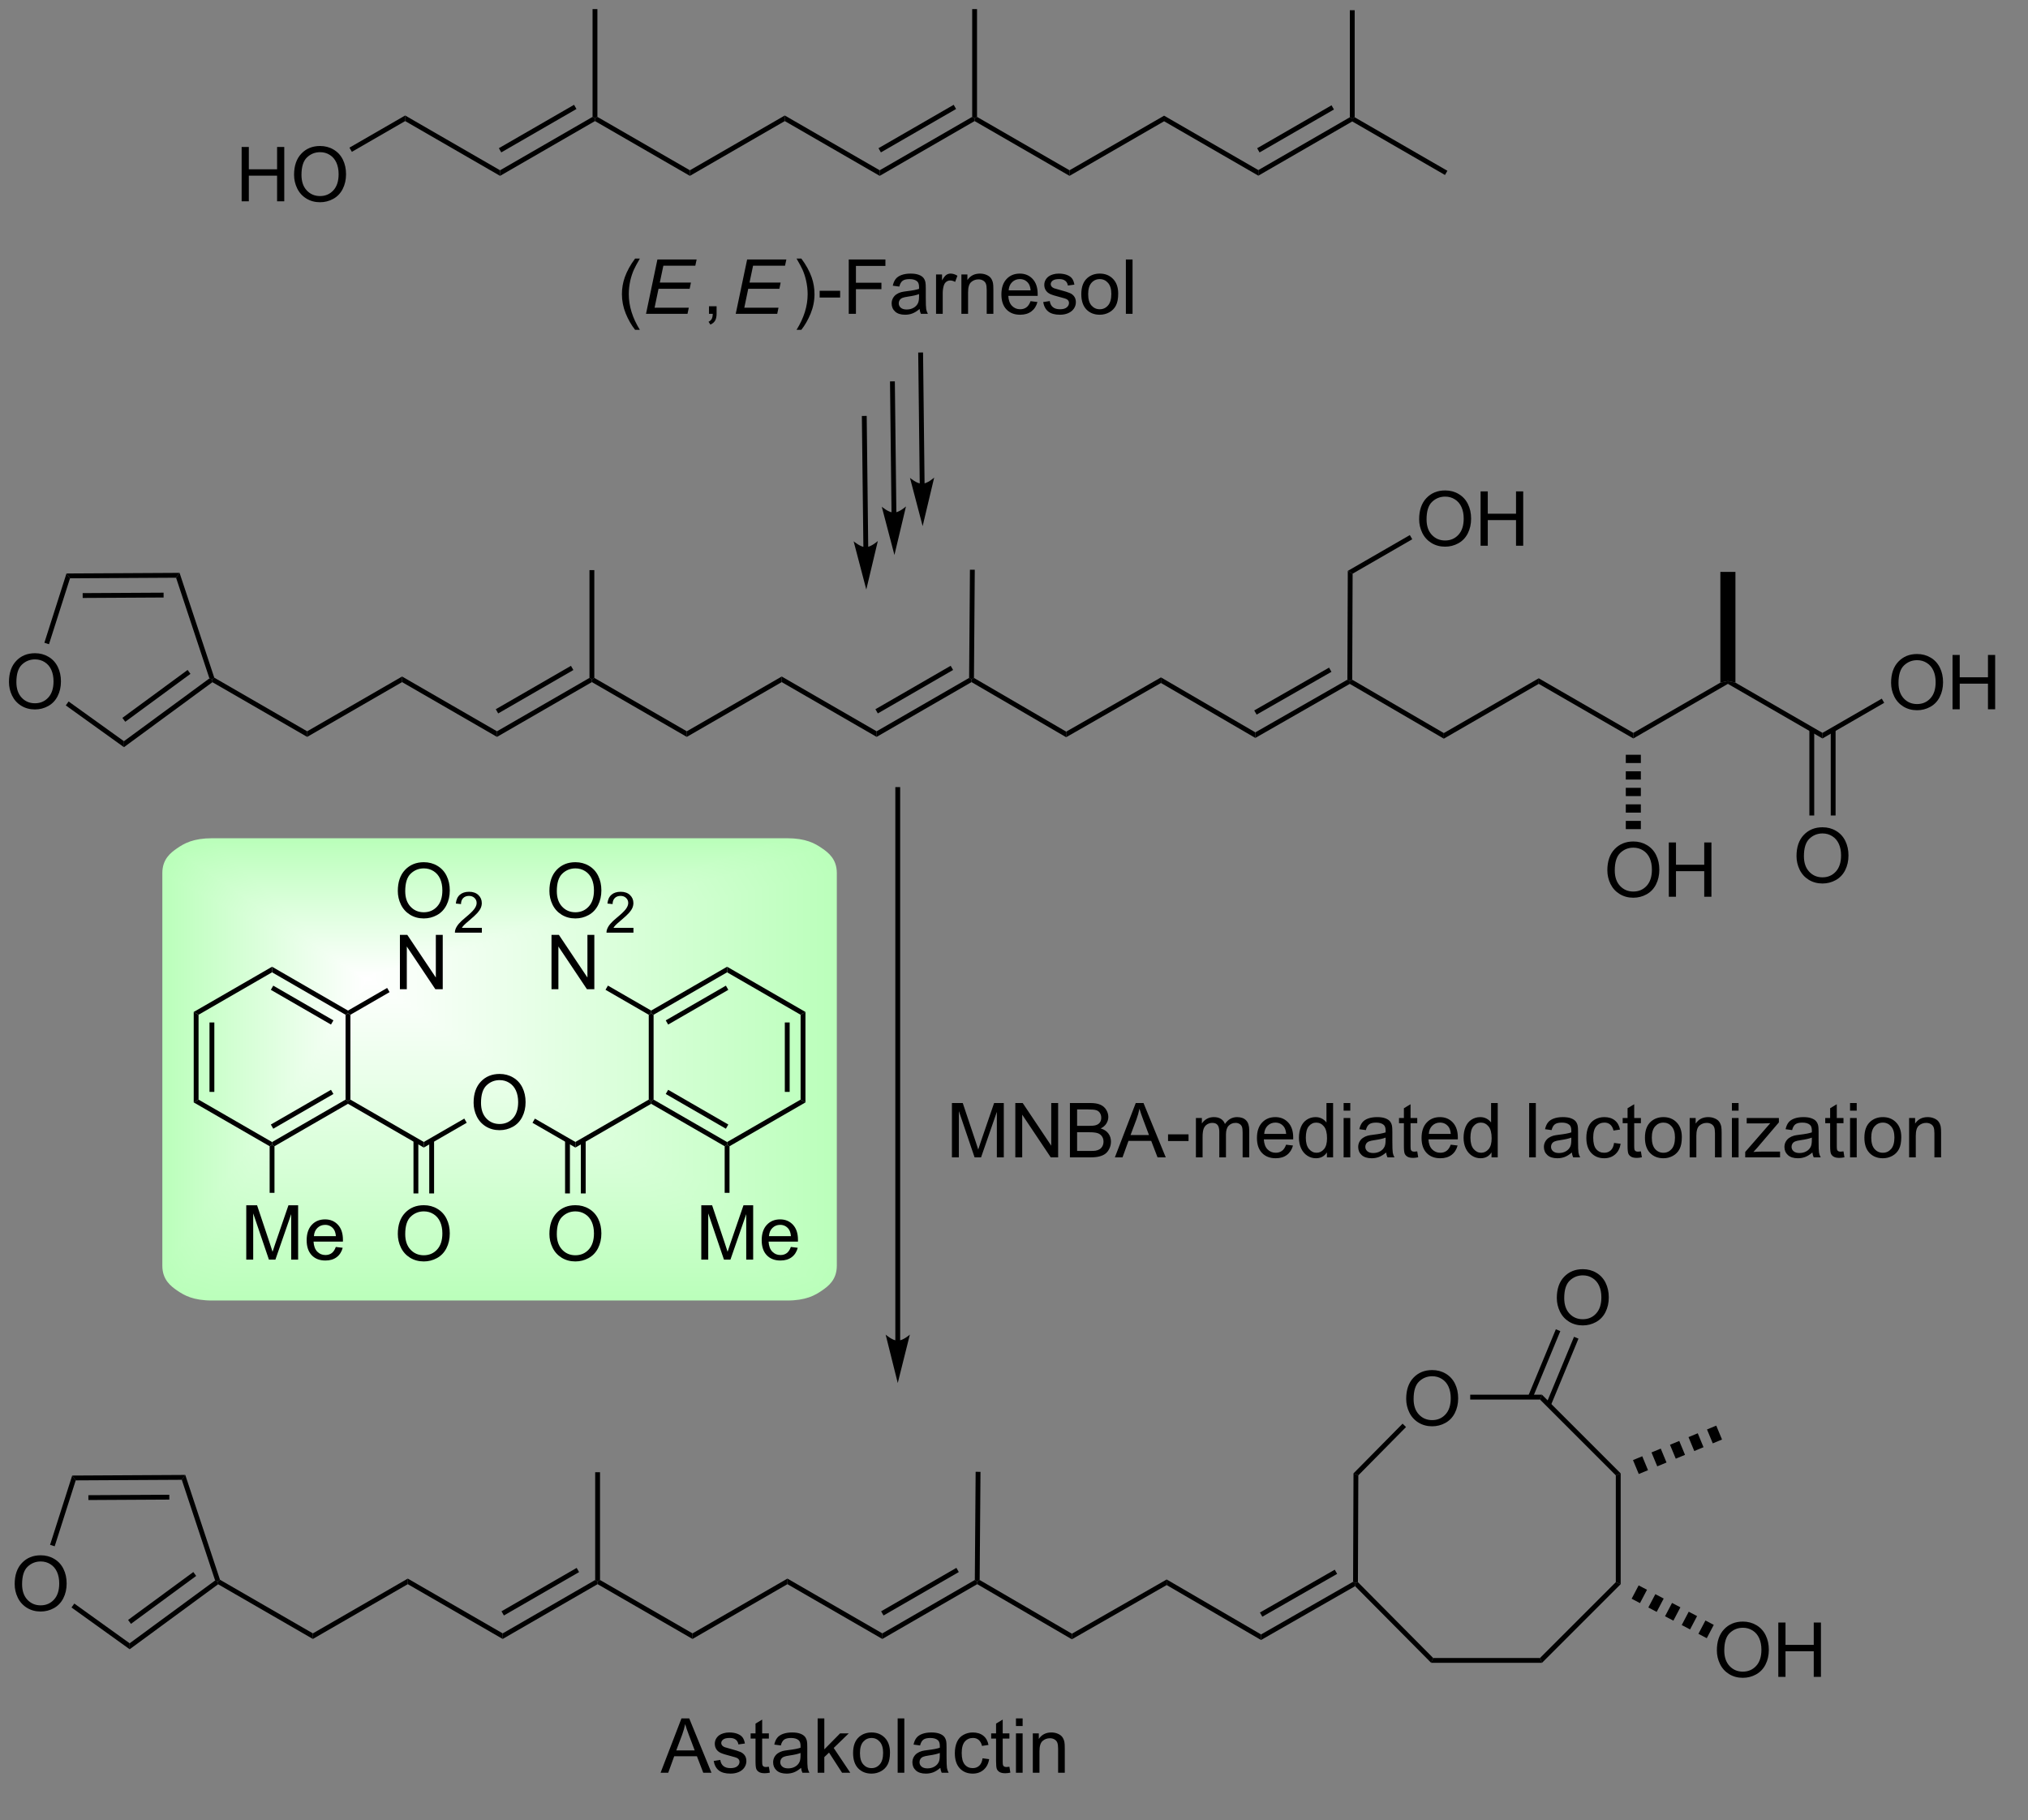 <?xml version="1.0" encoding="UTF-8"?>
<!DOCTYPE svg PUBLIC '-//W3C//DTD SVG 1.0//EN'
          'http://www.w3.org/TR/2001/REC-SVG-20010904/DTD/svg10.dtd'>
<svg stroke-dasharray="none" shape-rendering="auto" xmlns="http://www.w3.org/2000/svg" font-family="'Dialog'" text-rendering="auto" width="293" fill-opacity="1" color-interpolation="auto" color-rendering="auto" preserveAspectRatio="xMidYMid meet" font-size="12px" viewBox="0 0 293 263" fill="black" xmlns:xlink="http://www.w3.org/1999/xlink" stroke="black" image-rendering="auto" stroke-miterlimit="10" stroke-linecap="square" stroke-linejoin="miter" font-style="normal" stroke-width="1" height="263" stroke-dashoffset="0" font-weight="normal" stroke-opacity="1"
><rect x="0" y="0" width="293" height="263" fill="#808080" stroke="none"/><!--Generated by the Batik Graphics2D SVG Generator--><defs id="genericDefs"
  /><g
  ><defs id="defs1"
    ><linearGradient x1="117.905" x2="117.905" gradientUnits="userSpaceOnUse" y1="142.523" y2="128.058" id="gradient1" color-interpolation="sRGB" spreadMethod="pad"
      ><stop stop-color="white" offset="0%"
        /><stop stop-color="rgb(187,255,187)" offset="100%"
      /></linearGradient
      ><linearGradient x1="117.905" x2="117.905" gradientUnits="userSpaceOnUse" y1="142.523" y2="128.058" id="gradient2" color-interpolation="sRGB" spreadMethod="pad"
      ><stop stop-color="white" offset="0%"
        /><stop stop-color="rgb(187,255,187)" offset="100%"
      /></linearGradient
      ><linearGradient x1="117.905" x2="124.987" gradientUnits="userSpaceOnUse" y1="142.523" y2="117.498" id="gradient3" color-interpolation="sRGB" spreadMethod="pad"
      ><stop stop-color="white" offset="0%"
        /><stop stop-color="rgb(187,255,187)" offset="100%"
      /></linearGradient
      ><linearGradient x1="117.905" x2="124.987" gradientUnits="userSpaceOnUse" y1="142.523" y2="117.498" id="gradient4" color-interpolation="sRGB" spreadMethod="pad"
      ><stop stop-color="white" offset="0%"
        /><stop stop-color="rgb(187,255,187)" offset="100%"
      /></linearGradient
      ><linearGradient x1="117.905" x2="158.923" gradientUnits="userSpaceOnUse" y1="142.523" y2="117.655" id="gradient5" color-interpolation="sRGB" spreadMethod="pad"
      ><stop stop-color="white" offset="0%"
        /><stop stop-color="rgb(187,255,187)" offset="100%"
      /></linearGradient
      ><linearGradient x1="117.905" x2="158.923" gradientUnits="userSpaceOnUse" y1="142.523" y2="117.655" id="gradient6" color-interpolation="sRGB" spreadMethod="pad"
      ><stop stop-color="white" offset="0%"
        /><stop stop-color="rgb(187,255,187)" offset="100%"
      /></linearGradient
      ><linearGradient x1="117.905" x2="167.302" gradientUnits="userSpaceOnUse" y1="142.523" y2="142.523" id="gradient7" color-interpolation="sRGB" spreadMethod="pad"
      ><stop stop-color="white" offset="0%"
        /><stop stop-color="rgb(187,255,187)" offset="100%"
      /></linearGradient
      ><linearGradient x1="117.905" x2="167.302" gradientUnits="userSpaceOnUse" y1="142.523" y2="142.523" id="gradient8" color-interpolation="sRGB" spreadMethod="pad"
      ><stop stop-color="white" offset="0%"
        /><stop stop-color="rgb(187,255,187)" offset="100%"
      /></linearGradient
      ><linearGradient x1="117.905" x2="167.473" gradientUnits="userSpaceOnUse" y1="142.523" y2="172.574" id="gradient9" color-interpolation="sRGB" spreadMethod="pad"
      ><stop stop-color="white" offset="0%"
        /><stop stop-color="rgb(187,255,187)" offset="100%"
      /></linearGradient
      ><linearGradient x1="117.905" x2="167.473" gradientUnits="userSpaceOnUse" y1="142.523" y2="172.574" id="gradient10" color-interpolation="sRGB" spreadMethod="pad"
      ><stop stop-color="white" offset="0%"
        /><stop stop-color="rgb(187,255,187)" offset="100%"
      /></linearGradient
      ><linearGradient x1="117.905" x2="130.04" gradientUnits="userSpaceOnUse" y1="142.523" y2="185.403" id="gradient11" color-interpolation="sRGB" spreadMethod="pad"
      ><stop stop-color="white" offset="0%"
        /><stop stop-color="rgb(187,255,187)" offset="100%"
      /></linearGradient
      ><linearGradient x1="117.905" x2="130.04" gradientUnits="userSpaceOnUse" y1="142.523" y2="185.403" id="gradient12" color-interpolation="sRGB" spreadMethod="pad"
      ><stop stop-color="white" offset="0%"
        /><stop stop-color="rgb(187,255,187)" offset="100%"
      /></linearGradient
      ><linearGradient x1="117.905" x2="117.905" gradientUnits="userSpaceOnUse" y1="142.523" y2="176.272" id="gradient13" color-interpolation="sRGB" spreadMethod="pad"
      ><stop stop-color="white" offset="0%"
        /><stop stop-color="rgb(187,255,187)" offset="100%"
      /></linearGradient
      ><linearGradient x1="117.905" x2="117.905" gradientUnits="userSpaceOnUse" y1="142.523" y2="176.272" id="gradient14" color-interpolation="sRGB" spreadMethod="pad"
      ><stop stop-color="white" offset="0%"
        /><stop stop-color="rgb(187,255,187)" offset="100%"
      /></linearGradient
      ><linearGradient x1="117.905" x2="107.863" gradientUnits="userSpaceOnUse" y1="142.523" y2="178.007" id="gradient15" color-interpolation="sRGB" spreadMethod="pad"
      ><stop stop-color="white" offset="0%"
        /><stop stop-color="rgb(187,255,187)" offset="100%"
      /></linearGradient
      ><linearGradient x1="117.905" x2="107.863" gradientUnits="userSpaceOnUse" y1="142.523" y2="178.007" id="gradient16" color-interpolation="sRGB" spreadMethod="pad"
      ><stop stop-color="white" offset="0%"
        /><stop stop-color="rgb(187,255,187)" offset="100%"
      /></linearGradient
      ><linearGradient x1="117.905" x2="88.977" gradientUnits="userSpaceOnUse" y1="142.523" y2="160.06" id="gradient17" color-interpolation="sRGB" spreadMethod="pad"
      ><stop stop-color="white" offset="0%"
        /><stop stop-color="rgb(187,255,187)" offset="100%"
      /></linearGradient
      ><linearGradient x1="117.905" x2="88.977" gradientUnits="userSpaceOnUse" y1="142.523" y2="160.06" id="gradient18" color-interpolation="sRGB" spreadMethod="pad"
      ><stop stop-color="white" offset="0%"
        /><stop stop-color="rgb(187,255,187)" offset="100%"
      /></linearGradient
      ><linearGradient x1="117.905" x2="96.734" gradientUnits="userSpaceOnUse" y1="142.523" y2="142.523" id="gradient19" color-interpolation="sRGB" spreadMethod="pad"
      ><stop stop-color="white" offset="0%"
        /><stop stop-color="rgb(187,255,187)" offset="100%"
      /></linearGradient
      ><linearGradient x1="117.905" x2="96.734" gradientUnits="userSpaceOnUse" y1="142.523" y2="142.523" id="gradient20" color-interpolation="sRGB" spreadMethod="pad"
      ><stop stop-color="white" offset="0%"
        /><stop stop-color="rgb(187,255,187)" offset="100%"
      /></linearGradient
      ><linearGradient x1="117.905" x2="97.526" gradientUnits="userSpaceOnUse" y1="142.523" y2="130.168" id="gradient21" color-interpolation="sRGB" spreadMethod="pad"
      ><stop stop-color="white" offset="0%"
        /><stop stop-color="rgb(187,255,187)" offset="100%"
      /></linearGradient
      ><linearGradient x1="117.905" x2="97.526" gradientUnits="userSpaceOnUse" y1="142.523" y2="130.168" id="gradient22" color-interpolation="sRGB" spreadMethod="pad"
      ><stop stop-color="white" offset="0%"
        /><stop stop-color="rgb(187,255,187)" offset="100%"
      /></linearGradient
      ><linearGradient x1="117.905" x2="112.916" gradientUnits="userSpaceOnUse" y1="142.523" y2="124.894" id="gradient23" color-interpolation="sRGB" spreadMethod="pad"
      ><stop stop-color="white" offset="0%"
        /><stop stop-color="rgb(187,255,187)" offset="100%"
      /></linearGradient
      ><linearGradient x1="117.905" x2="112.916" gradientUnits="userSpaceOnUse" y1="142.523" y2="124.894" id="gradient24" color-interpolation="sRGB" spreadMethod="pad"
      ><stop stop-color="white" offset="0%"
        /><stop stop-color="rgb(187,255,187)" offset="100%"
      /></linearGradient
      ><linearGradient x1="117.905" x2="117.905" gradientUnits="userSpaceOnUse" y1="142.523" y2="128.058" id="gradient25" color-interpolation="sRGB" spreadMethod="pad"
      ><stop stop-color="white" offset="0%"
        /><stop stop-color="rgb(187,255,187)" offset="100%"
      /></linearGradient
      ><linearGradient x1="117.905" x2="117.905" gradientUnits="userSpaceOnUse" y1="142.523" y2="128.058" id="gradient26" color-interpolation="sRGB" spreadMethod="pad"
      ><stop stop-color="white" offset="0%"
        /><stop stop-color="rgb(187,255,187)" offset="100%"
      /></linearGradient
      ><clipPath clipPathUnits="userSpaceOnUse" id="clipPath1"
      ><path d="M1.032 0.633 L220.569 0.633 L220.569 197.474 L1.032 197.474 L1.032 0.633 Z"
      /></clipPath
      ><clipPath clipPathUnits="userSpaceOnUse" id="clipPath2"
      ><path d="M79.345 39.438 L79.345 230.346 L292.225 230.346 L292.225 39.438 Z"
      /></clipPath
      ><clipPath clipPathUnits="userSpaceOnUse" id="clipPath3"
      ><path d="M101.734 128.058 C99.782 128.058 98.889 128.587 98.199 129.059 C97.508 129.531 96.734 130.141 96.734 131.475 L96.734 172.856 C96.734 174.19 97.508 174.8 98.199 175.272 C98.889 175.744 99.782 176.272 101.734 176.272 L162.302 176.272 C164.255 176.272 165.147 175.744 165.838 175.272 C166.528 174.8 167.302 174.19 167.302 172.856 L167.302 131.475 C167.302 130.141 166.528 129.531 165.838 129.059 C165.147 128.587 164.255 128.058 162.302 128.058 Z"
      /></clipPath
      ><clipPath clipPathUnits="userSpaceOnUse" id="clipPath4"
      ><path d="M79.345 39.438 L79.345 229.835 L291.806 229.835 L291.806 39.438 Z"
      /></clipPath
    ></defs
    ><g fill="rgb(187,255,187)" transform="scale(1.333,1.333) translate(-1.032,-0.633) matrix(1.029,0,0,1.029,-80.583,-39.934)" stroke="rgb(187,255,187)"
    ><path d="M132.018 128.058 L162.302 128.058 C164.255 128.058 165.147 128.587 165.838 129.059 C166.528 129.531 167.302 130.141 167.302 131.475 L167.302 172.856 C167.302 174.19 166.528 174.8 165.838 175.272 C165.147 175.744 164.255 176.272 162.302 176.272 L101.734 176.272 C99.782 176.272 98.889 175.744 98.199 175.272 C97.508 174.8 96.734 174.19 96.734 172.856 L96.734 131.475 C96.734 130.141 97.508 129.531 98.199 129.059 C98.889 128.587 99.782 128.058 101.734 128.058 Z" stroke="none" clip-path="url(#clipPath3)"
    /></g
    ><g fill="url(#gradient1)" transform="matrix(1.371,0,0,1.371,-108.819,-54.089)" stroke="url(#gradient1)"
    ><path d="M117.905 142.523 L132.018 128.058 L162.302 128.058 Z" stroke="none" clip-path="url(#clipPath3)"
    /></g
    ><g fill="url(#gradient2)" stroke-width="0.51" transform="matrix(1.371,0,0,1.371,-108.819,-54.089)" stroke="url(#gradient2)"
    ><path fill="none" d="M117.905 142.523 L132.018 128.058 L162.302 128.058 Z" clip-path="url(#clipPath3)"
    /></g
    ><g fill="url(#gradient3)" transform="matrix(1.371,0,0,1.371,-108.819,-54.089)" stroke="url(#gradient3)"
    ><path d="M117.905 142.523 L162.302 128.058 L165.838 129.059 Z" stroke="none" clip-path="url(#clipPath3)"
    /></g
    ><g fill="url(#gradient4)" stroke-width="0.51" transform="matrix(1.371,0,0,1.371,-108.819,-54.089)" stroke="url(#gradient4)"
    ><path fill="none" d="M117.905 142.523 L162.302 128.058 L165.838 129.059 Z" clip-path="url(#clipPath3)"
    /></g
    ><g fill="url(#gradient5)" transform="matrix(1.371,0,0,1.371,-108.819,-54.089)" stroke="url(#gradient5)"
    ><path d="M117.905 142.523 L165.838 129.059 L167.302 131.475 Z" stroke="none" clip-path="url(#clipPath3)"
    /></g
    ><g fill="url(#gradient6)" stroke-width="0.51" transform="matrix(1.371,0,0,1.371,-108.819,-54.089)" stroke="url(#gradient6)"
    ><path fill="none" d="M117.905 142.523 L165.838 129.059 L167.302 131.475 Z" clip-path="url(#clipPath3)"
    /></g
    ><g fill="url(#gradient7)" transform="matrix(1.371,0,0,1.371,-108.819,-54.089)" stroke="url(#gradient7)"
    ><path d="M117.905 142.523 L167.302 131.475 L167.302 172.856 Z" stroke="none" clip-path="url(#clipPath3)"
    /></g
    ><g fill="url(#gradient8)" stroke-width="0.51" transform="matrix(1.371,0,0,1.371,-108.819,-54.089)" stroke="url(#gradient8)"
    ><path fill="none" d="M117.905 142.523 L167.302 131.475 L167.302 172.856 Z" clip-path="url(#clipPath3)"
    /></g
    ><g fill="url(#gradient9)" transform="matrix(1.371,0,0,1.371,-108.819,-54.089)" stroke="url(#gradient9)"
    ><path d="M117.905 142.523 L167.302 172.856 L165.838 175.272 Z" stroke="none" clip-path="url(#clipPath3)"
    /></g
    ><g fill="url(#gradient10)" stroke-width="0.51" transform="matrix(1.371,0,0,1.371,-108.819,-54.089)" stroke="url(#gradient10)"
    ><path fill="none" d="M117.905 142.523 L167.302 172.856 L165.838 175.272 Z" clip-path="url(#clipPath3)"
    /></g
    ><g fill="url(#gradient11)" transform="matrix(1.371,0,0,1.371,-108.819,-54.089)" stroke="url(#gradient11)"
    ><path d="M117.905 142.523 L165.838 175.272 L162.302 176.272 Z" stroke="none" clip-path="url(#clipPath3)"
    /></g
    ><g fill="url(#gradient12)" stroke-width="0.51" transform="matrix(1.371,0,0,1.371,-108.819,-54.089)" stroke="url(#gradient12)"
    ><path fill="none" d="M117.905 142.523 L165.838 175.272 L162.302 176.272 Z" clip-path="url(#clipPath3)"
    /></g
    ><g fill="url(#gradient13)" transform="matrix(1.371,0,0,1.371,-108.819,-54.089)" stroke="url(#gradient13)"
    ><path d="M117.905 142.523 L162.302 176.272 L101.734 176.272 Z" stroke="none" clip-path="url(#clipPath3)"
    /></g
    ><g fill="url(#gradient14)" stroke-width="0.51" transform="matrix(1.371,0,0,1.371,-108.819,-54.089)" stroke="url(#gradient14)"
    ><path fill="none" d="M117.905 142.523 L162.302 176.272 L101.734 176.272 Z" clip-path="url(#clipPath3)"
    /></g
    ><g fill="url(#gradient15)" transform="matrix(1.371,0,0,1.371,-108.819,-54.089)" stroke="url(#gradient15)"
    ><path d="M117.905 142.523 L101.734 176.272 L98.199 175.272 Z" stroke="none" clip-path="url(#clipPath3)"
    /></g
    ><g fill="url(#gradient16)" stroke-width="0.51" transform="matrix(1.371,0,0,1.371,-108.819,-54.089)" stroke="url(#gradient16)"
    ><path fill="none" d="M117.905 142.523 L101.734 176.272 L98.199 175.272 Z" clip-path="url(#clipPath3)"
    /></g
    ><g fill="url(#gradient17)" transform="matrix(1.371,0,0,1.371,-108.819,-54.089)" stroke="url(#gradient17)"
    ><path d="M117.905 142.523 L98.199 175.272 L96.734 172.856 Z" stroke="none" clip-path="url(#clipPath3)"
    /></g
    ><g fill="url(#gradient18)" stroke-width="0.51" transform="matrix(1.371,0,0,1.371,-108.819,-54.089)" stroke="url(#gradient18)"
    ><path fill="none" d="M117.905 142.523 L98.199 175.272 L96.734 172.856 Z" clip-path="url(#clipPath3)"
    /></g
    ><g fill="url(#gradient19)" transform="matrix(1.371,0,0,1.371,-108.819,-54.089)" stroke="url(#gradient19)"
    ><path d="M117.905 142.523 L96.734 172.856 L96.734 131.475 Z" stroke="none" clip-path="url(#clipPath3)"
    /></g
    ><g fill="url(#gradient20)" stroke-width="0.51" transform="matrix(1.371,0,0,1.371,-108.819,-54.089)" stroke="url(#gradient20)"
    ><path fill="none" d="M117.905 142.523 L96.734 172.856 L96.734 131.475 Z" clip-path="url(#clipPath3)"
    /></g
    ><g fill="url(#gradient21)" transform="matrix(1.371,0,0,1.371,-108.819,-54.089)" stroke="url(#gradient21)"
    ><path d="M117.905 142.523 L96.734 131.475 L98.199 129.059 Z" stroke="none" clip-path="url(#clipPath3)"
    /></g
    ><g fill="url(#gradient22)" stroke-width="0.51" transform="matrix(1.371,0,0,1.371,-108.819,-54.089)" stroke="url(#gradient22)"
    ><path fill="none" d="M117.905 142.523 L96.734 131.475 L98.199 129.059 Z" clip-path="url(#clipPath3)"
    /></g
    ><g fill="url(#gradient23)" transform="matrix(1.371,0,0,1.371,-108.819,-54.089)" stroke="url(#gradient23)"
    ><path d="M117.905 142.523 L98.199 129.059 L101.734 128.058 Z" stroke="none" clip-path="url(#clipPath3)"
    /></g
    ><g fill="url(#gradient24)" stroke-width="0.51" transform="matrix(1.371,0,0,1.371,-108.819,-54.089)" stroke="url(#gradient24)"
    ><path fill="none" d="M117.905 142.523 L98.199 129.059 L101.734 128.058 Z" clip-path="url(#clipPath3)"
    /></g
    ><g fill="url(#gradient25)" transform="matrix(1.371,0,0,1.371,-108.819,-54.089)" stroke="url(#gradient25)"
    ><path d="M117.905 142.523 L101.734 128.058 L132.018 128.058 Z" stroke="none" clip-path="url(#clipPath3)"
    /></g
    ><g fill="url(#gradient26)" stroke-width="0.51" transform="matrix(1.371,0,0,1.371,-108.819,-54.089)" stroke="url(#gradient26)"
    ><path fill="none" d="M117.905 142.523 L101.734 128.058 L132.018 128.058 Z" clip-path="url(#clipPath3)"
    /></g
    ><g fill="rgb(187,255,187)" stroke-width="0.51" transform="matrix(1.371,0,0,1.371,-108.819,-54.089)" stroke="rgb(187,255,187)"
    ><path fill="none" d="M132.018 128.058 L162.302 128.058 C164.255 128.058 165.147 128.587 165.838 129.059 C166.528 129.531 167.302 130.141 167.302 131.475 L167.302 172.856 C167.302 174.19 166.528 174.8 165.838 175.272 C165.147 175.744 164.255 176.272 162.302 176.272 L101.734 176.272 C99.782 176.272 98.889 175.744 98.199 175.272 C97.508 174.8 96.734 174.19 96.734 172.856 L96.734 131.475 C96.734 130.141 97.508 129.531 98.199 129.059 C98.889 128.587 99.782 128.058 101.734 128.058 Z" clip-path="url(#clipPath4)"
    /></g
    ><g transform="matrix(1.371,0,0,1.371,-108.819,-54.089)"
    ><path d="M148.985 226.297 L151.185 220.571 L152.003 220.571 L154.347 226.297 L153.482 226.297 L152.815 224.563 L150.42 224.563 L149.792 226.297 L148.985 226.297 ZM150.638 223.946 L152.581 223.946 L151.982 222.36 Q151.709 221.636 151.576 221.172 Q151.466 221.722 151.268 222.266 L150.638 223.946 ZM154.581 225.058 L155.276 224.948 Q155.334 225.368 155.602 225.591 Q155.87 225.813 156.349 225.813 Q156.834 225.813 157.068 225.615 Q157.302 225.417 157.302 225.151 Q157.302 224.914 157.097 224.776 Q156.951 224.683 156.378 224.539 Q155.605 224.344 155.305 224.201 Q155.006 224.058 154.852 223.808 Q154.698 223.555 154.698 223.25 Q154.698 222.972 154.823 222.737 Q154.951 222.5 155.17 222.344 Q155.334 222.222 155.618 222.138 Q155.901 222.055 156.224 222.055 Q156.714 222.055 157.081 222.196 Q157.451 222.336 157.625 222.576 Q157.802 222.815 157.87 223.219 L157.183 223.313 Q157.136 222.993 156.909 222.813 Q156.685 222.633 156.276 222.633 Q155.792 222.633 155.584 222.795 Q155.378 222.953 155.378 223.167 Q155.378 223.305 155.464 223.414 Q155.55 223.526 155.732 223.602 Q155.839 223.641 156.355 223.782 Q157.099 223.98 157.393 224.107 Q157.69 224.235 157.857 224.477 Q158.026 224.719 158.026 225.078 Q158.026 225.43 157.821 225.74 Q157.615 226.05 157.227 226.222 Q156.841 226.391 156.355 226.391 Q155.545 226.391 155.12 226.055 Q154.698 225.719 154.581 225.058 ZM160.396 225.667 L160.498 226.289 Q160.201 226.352 159.966 226.352 Q159.584 226.352 159.373 226.232 Q159.162 226.11 159.076 225.912 Q158.99 225.714 158.99 225.081 L158.99 222.696 L158.474 222.696 L158.474 222.149 L158.99 222.149 L158.99 221.12 L159.69 220.698 L159.69 222.149 L160.396 222.149 L160.396 222.696 L159.69 222.696 L159.69 225.12 Q159.69 225.422 159.727 225.508 Q159.763 225.594 159.847 225.646 Q159.933 225.696 160.089 225.696 Q160.206 225.696 160.396 225.667 ZM163.791 225.784 Q163.4 226.118 163.038 226.256 Q162.679 226.391 162.265 226.391 Q161.58 226.391 161.213 226.058 Q160.845 225.722 160.845 225.203 Q160.845 224.899 160.983 224.646 Q161.124 224.394 161.348 224.243 Q161.572 224.089 161.853 224.011 Q162.061 223.956 162.478 223.907 Q163.33 223.805 163.733 223.664 Q163.736 223.519 163.736 223.48 Q163.736 223.05 163.538 222.875 Q163.267 222.636 162.736 222.636 Q162.241 222.636 162.004 222.81 Q161.767 222.985 161.655 223.425 L160.968 223.331 Q161.061 222.891 161.275 222.62 Q161.491 222.347 161.897 222.201 Q162.304 222.055 162.838 222.055 Q163.369 222.055 163.7 222.18 Q164.033 222.305 164.189 222.495 Q164.345 222.683 164.408 222.972 Q164.444 223.151 164.444 223.62 L164.444 224.558 Q164.444 225.539 164.489 225.8 Q164.533 226.058 164.666 226.297 L163.931 226.297 Q163.822 226.078 163.791 225.784 ZM163.733 224.214 Q163.351 224.37 162.585 224.48 Q162.15 224.542 161.97 224.62 Q161.791 224.698 161.692 224.849 Q161.595 225 161.595 225.183 Q161.595 225.464 161.809 225.651 Q162.022 225.839 162.431 225.839 Q162.838 225.839 163.153 225.662 Q163.47 225.485 163.619 225.175 Q163.733 224.938 163.733 224.472 L163.733 224.214 ZM165.537 226.297 L165.537 220.571 L166.24 220.571 L166.24 223.836 L167.904 222.149 L168.815 222.149 L167.23 223.688 L168.974 226.297 L168.107 226.297 L166.737 224.175 L166.24 224.651 L166.24 226.297 L165.537 226.297 ZM169.271 224.222 Q169.271 223.071 169.912 222.516 Q170.448 222.055 171.216 222.055 Q172.073 222.055 172.615 222.615 Q173.159 223.175 173.159 224.164 Q173.159 224.964 172.917 225.425 Q172.677 225.883 172.219 226.138 Q171.761 226.391 171.216 226.391 Q170.347 226.391 169.808 225.834 Q169.271 225.274 169.271 224.222 ZM169.995 224.222 Q169.995 225.019 170.341 225.417 Q170.69 225.813 171.216 225.813 Q171.74 225.813 172.086 225.414 Q172.435 225.016 172.435 224.198 Q172.435 223.43 172.086 223.034 Q171.737 222.636 171.216 222.636 Q170.69 222.636 170.341 223.032 Q169.995 223.425 169.995 224.222 ZM173.968 226.297 L173.968 220.571 L174.671 220.571 L174.671 226.297 L173.968 226.297 ZM178.466 225.784 Q178.076 226.118 177.714 226.256 Q177.355 226.391 176.94 226.391 Q176.256 226.391 175.888 226.058 Q175.521 225.722 175.521 225.203 Q175.521 224.899 175.659 224.646 Q175.8 224.394 176.024 224.243 Q176.248 224.089 176.529 224.011 Q176.737 223.956 177.154 223.907 Q178.006 223.805 178.409 223.664 Q178.412 223.519 178.412 223.48 Q178.412 223.05 178.214 222.875 Q177.943 222.636 177.412 222.636 Q176.917 222.636 176.68 222.81 Q176.443 222.985 176.331 223.425 L175.643 223.331 Q175.737 222.891 175.951 222.62 Q176.167 222.347 176.573 222.201 Q176.98 222.055 177.513 222.055 Q178.045 222.055 178.375 222.18 Q178.709 222.305 178.865 222.495 Q179.021 222.683 179.084 222.972 Q179.12 223.151 179.12 223.62 L179.12 224.558 Q179.12 225.539 179.164 225.8 Q179.209 226.058 179.341 226.297 L178.607 226.297 Q178.498 226.078 178.466 225.784 ZM178.409 224.214 Q178.026 224.37 177.261 224.48 Q176.826 224.542 176.646 224.62 Q176.466 224.698 176.368 224.849 Q176.271 225 176.271 225.183 Q176.271 225.464 176.485 225.651 Q176.698 225.839 177.107 225.839 Q177.513 225.839 177.828 225.662 Q178.146 225.485 178.295 225.175 Q178.409 224.938 178.409 224.472 L178.409 224.214 ZM182.916 224.776 L183.608 224.868 Q183.494 225.581 183.028 225.987 Q182.561 226.391 181.882 226.391 Q181.03 226.391 180.512 225.834 Q179.994 225.276 179.994 224.237 Q179.994 223.565 180.215 223.063 Q180.439 222.558 180.895 222.308 Q181.351 222.055 181.884 222.055 Q182.561 222.055 182.991 222.396 Q183.421 222.737 183.541 223.368 L182.858 223.472 Q182.759 223.055 182.512 222.844 Q182.265 222.633 181.913 222.633 Q181.382 222.633 181.048 223.013 Q180.718 223.394 180.718 224.219 Q180.718 225.055 181.038 225.435 Q181.358 225.813 181.874 225.813 Q182.288 225.813 182.564 225.56 Q182.843 225.305 182.916 224.776 ZM185.744 225.667 L185.845 226.289 Q185.548 226.352 185.314 226.352 Q184.931 226.352 184.72 226.232 Q184.509 226.11 184.423 225.912 Q184.338 225.714 184.338 225.081 L184.338 222.696 L183.822 222.696 L183.822 222.149 L184.338 222.149 L184.338 221.12 L185.038 220.698 L185.038 222.149 L185.744 222.149 L185.744 222.696 L185.038 222.696 L185.038 225.12 Q185.038 225.422 185.075 225.508 Q185.111 225.594 185.194 225.646 Q185.28 225.696 185.436 225.696 Q185.554 225.696 185.744 225.667 ZM186.435 221.378 L186.435 220.571 L187.138 220.571 L187.138 221.378 L186.435 221.378 ZM186.435 226.297 L186.435 222.149 L187.138 222.149 L187.138 226.297 L186.435 226.297 ZM188.21 226.297 L188.21 222.149 L188.843 222.149 L188.843 222.737 Q189.298 222.055 190.163 222.055 Q190.538 222.055 190.851 222.19 Q191.166 222.323 191.322 222.542 Q191.478 222.761 191.541 223.063 Q191.58 223.258 191.58 223.745 L191.58 226.297 L190.877 226.297 L190.877 223.774 Q190.877 223.344 190.793 223.131 Q190.713 222.917 190.504 222.792 Q190.296 222.664 190.015 222.664 Q189.564 222.664 189.239 222.951 Q188.913 223.235 188.913 224.032 L188.913 226.297 L188.21 226.297 Z" stroke="none" clip-path="url(#clipPath4)"
    /></g
    ><g transform="matrix(1.371,0,0,1.371,-108.819,-54.089)"
    ><path d="M146.299 74.216 Q145.715 73.481 145.312 72.497 Q144.911 71.51 144.911 70.456 Q144.911 69.526 145.213 68.674 Q145.564 67.687 146.299 66.706 L146.801 66.706 Q146.33 67.518 146.176 67.867 Q145.939 68.406 145.801 68.992 Q145.635 69.721 145.635 70.461 Q145.635 72.338 146.801 74.216 L146.299 74.216 Z" stroke="none" clip-path="url(#clipPath4)"
    /></g
    ><g transform="matrix(1.371,0,0,1.371,-108.819,-54.089)"
    ><path d="M147.45 72.531 L148.65 66.804 L152.783 66.804 L152.645 67.456 L149.278 67.456 L148.903 69.237 L152.184 69.237 L152.049 69.89 L148.768 69.89 L148.353 71.883 L151.958 71.883 L151.822 72.531 L147.45 72.531 Z" stroke="none" clip-path="url(#clipPath4)"
    /></g
    ><g transform="matrix(1.371,0,0,1.371,-108.819,-54.089)"
    ><path d="M154.085 72.531 L154.085 71.729 L154.887 71.729 L154.887 72.531 Q154.887 72.974 154.731 73.245 Q154.575 73.515 154.234 73.664 L154.038 73.364 Q154.262 73.265 154.367 73.075 Q154.473 72.888 154.484 72.531 L154.085 72.531 Z" stroke="none" clip-path="url(#clipPath4)"
    /></g
    ><g transform="matrix(1.371,0,0,1.371,-108.819,-54.089)"
    ><path d="M156.904 72.531 L158.105 66.804 L162.238 66.804 L162.1 67.456 L158.732 67.456 L158.357 69.237 L161.638 69.237 L161.503 69.89 L158.222 69.89 L157.808 71.883 L161.412 71.883 L161.277 72.531 L156.904 72.531 Z" stroke="none" clip-path="url(#clipPath4)"
    /></g
    ><g transform="matrix(1.371,0,0,1.371,-108.819,-54.089)"
    ><path d="M163.818 74.216 L163.313 74.216 Q164.482 72.338 164.482 70.461 Q164.482 69.726 164.313 69.002 Q164.18 68.416 163.943 67.877 Q163.79 67.526 163.313 66.706 L163.818 66.706 Q164.553 67.687 164.904 68.674 Q165.204 69.526 165.204 70.456 Q165.204 71.51 164.8 72.497 Q164.396 73.481 163.818 74.216 ZM165.748 70.812 L165.748 70.104 L167.907 70.104 L167.907 70.812 L165.748 70.812 ZM168.813 72.531 L168.813 66.804 L172.678 66.804 L172.678 67.479 L169.571 67.479 L169.571 69.252 L172.258 69.252 L172.258 69.929 L169.571 69.929 L169.571 72.531 L168.813 72.531 ZM176.278 72.018 Q175.887 72.351 175.525 72.489 Q175.166 72.625 174.752 72.625 Q174.067 72.625 173.7 72.291 Q173.333 71.956 173.333 71.437 Q173.333 71.133 173.471 70.88 Q173.611 70.627 173.835 70.476 Q174.059 70.323 174.34 70.245 Q174.549 70.19 174.965 70.14 Q175.817 70.039 176.221 69.898 Q176.223 69.752 176.223 69.713 Q176.223 69.284 176.025 69.109 Q175.755 68.87 175.223 68.87 Q174.728 68.87 174.492 69.044 Q174.255 69.219 174.143 69.659 L173.455 69.565 Q173.549 69.125 173.762 68.854 Q173.978 68.581 174.385 68.435 Q174.791 68.289 175.325 68.289 Q175.856 68.289 176.187 68.414 Q176.52 68.539 176.676 68.729 Q176.833 68.916 176.895 69.206 Q176.932 69.385 176.932 69.854 L176.932 70.791 Q176.932 71.773 176.976 72.034 Q177.02 72.291 177.153 72.531 L176.418 72.531 Q176.309 72.312 176.278 72.018 ZM176.221 70.448 Q175.838 70.604 175.072 70.713 Q174.637 70.776 174.458 70.854 Q174.278 70.932 174.179 71.083 Q174.083 71.234 174.083 71.416 Q174.083 71.698 174.296 71.885 Q174.51 72.073 174.918 72.073 Q175.325 72.073 175.64 71.896 Q175.958 71.719 176.106 71.409 Q176.221 71.172 176.221 70.706 L176.221 70.448 ZM178.014 72.531 L178.014 68.383 L178.646 68.383 L178.646 69.01 Q178.889 68.57 179.092 68.429 Q179.298 68.289 179.545 68.289 Q179.899 68.289 180.266 68.515 L180.024 69.166 Q179.766 69.015 179.508 69.015 Q179.279 69.015 179.094 69.153 Q178.912 69.291 178.834 69.539 Q178.717 69.914 178.717 70.359 L178.717 72.531 L178.014 72.531 ZM180.685 72.531 L180.685 68.383 L181.318 68.383 L181.318 68.971 Q181.774 68.289 182.639 68.289 Q183.014 68.289 183.326 68.424 Q183.641 68.557 183.798 68.776 Q183.954 68.995 184.016 69.297 Q184.055 69.492 184.055 69.979 L184.055 72.531 L183.352 72.531 L183.352 70.008 Q183.352 69.578 183.269 69.364 Q183.188 69.151 182.98 69.026 Q182.771 68.898 182.49 68.898 Q182.04 68.898 181.714 69.185 Q181.389 69.469 181.389 70.265 L181.389 72.531 L180.685 72.531 ZM187.973 71.195 L188.7 71.284 Q188.528 71.922 188.062 72.273 Q187.598 72.625 186.877 72.625 Q185.965 72.625 185.432 72.065 Q184.9 71.502 184.9 70.492 Q184.9 69.445 185.439 68.867 Q185.978 68.289 186.838 68.289 Q187.668 68.289 188.195 68.856 Q188.723 69.422 188.723 70.448 Q188.723 70.51 188.721 70.635 L185.627 70.635 Q185.666 71.32 186.012 71.685 Q186.361 72.047 186.88 72.047 Q187.268 72.047 187.541 71.844 Q187.814 71.64 187.973 71.195 ZM185.666 70.057 L187.981 70.057 Q187.934 69.534 187.715 69.273 Q187.38 68.867 186.846 68.867 Q186.361 68.867 186.03 69.192 Q185.7 69.515 185.666 70.057 ZM189.303 71.291 L189.998 71.182 Q190.055 71.601 190.323 71.825 Q190.592 72.047 191.071 72.047 Q191.555 72.047 191.79 71.849 Q192.024 71.651 192.024 71.385 Q192.024 71.148 191.818 71.01 Q191.673 70.916 191.1 70.773 Q190.326 70.578 190.027 70.435 Q189.727 70.291 189.573 70.041 Q189.42 69.789 189.42 69.484 Q189.42 69.206 189.545 68.971 Q189.673 68.734 189.891 68.578 Q190.055 68.456 190.339 68.372 Q190.623 68.289 190.946 68.289 Q191.435 68.289 191.803 68.429 Q192.173 68.57 192.347 68.81 Q192.524 69.049 192.592 69.453 L191.904 69.547 Q191.857 69.226 191.631 69.047 Q191.407 68.867 190.998 68.867 Q190.514 68.867 190.305 69.028 Q190.1 69.187 190.1 69.401 Q190.1 69.539 190.185 69.648 Q190.271 69.76 190.454 69.836 Q190.56 69.875 191.076 70.015 Q191.821 70.213 192.115 70.341 Q192.412 70.469 192.579 70.711 Q192.748 70.953 192.748 71.312 Q192.748 71.664 192.542 71.974 Q192.337 72.284 191.948 72.456 Q191.563 72.625 191.076 72.625 Q190.266 72.625 189.842 72.289 Q189.42 71.953 189.303 71.291 ZM193.321 70.456 Q193.321 69.304 193.962 68.75 Q194.498 68.289 195.266 68.289 Q196.123 68.289 196.665 68.849 Q197.209 69.409 197.209 70.398 Q197.209 71.198 196.967 71.659 Q196.727 72.117 196.269 72.372 Q195.81 72.625 195.266 72.625 Q194.396 72.625 193.857 72.067 Q193.321 71.508 193.321 70.456 ZM194.045 70.456 Q194.045 71.252 194.391 71.651 Q194.74 72.047 195.266 72.047 Q195.79 72.047 196.136 71.648 Q196.485 71.25 196.485 70.432 Q196.485 69.664 196.136 69.268 Q195.787 68.87 195.266 68.87 Q194.74 68.87 194.391 69.265 Q194.045 69.659 194.045 70.456 ZM198.018 72.531 L198.018 66.804 L198.721 66.804 L198.721 72.531 L198.018 72.531 Z" stroke="none" clip-path="url(#clipPath4)"
    /></g
    ><g transform="matrix(1.371,0,0,1.371,-108.819,-54.089)"
    ><path d="M132.07 57.399 L132.07 57.988 L122.068 52.214 L122.068 51.625 Z" stroke="none" clip-path="url(#clipPath4)"
    /></g
    ><g transform="matrix(1.371,0,0,1.371,-108.819,-54.089)"
    ><path d="M141.816 51.772 L142.071 51.919 L142.071 52.214 L132.07 57.988 L132.07 57.399 ZM139.865 50.498 L131.942 55.072 L132.197 55.514 L140.12 50.94 Z" stroke="none" clip-path="url(#clipPath4)"
    /></g
    ><g transform="matrix(1.371,0,0,1.371,-108.819,-54.089)"
    ><path d="M152.073 57.399 L152.073 57.988 L142.071 52.214 L142.071 51.919 L142.326 51.772 Z" stroke="none" clip-path="url(#clipPath4)"
    /></g
    ><g transform="matrix(1.371,0,0,1.371,-108.819,-54.089)"
    ><path d="M162.074 51.625 L162.074 52.214 L152.073 57.988 L152.073 57.399 Z" stroke="none" clip-path="url(#clipPath4)"
    /></g
    ><g transform="matrix(1.371,0,0,1.371,-108.819,-54.089)"
    ><path d="M172.076 57.399 L172.076 57.988 L162.074 52.214 L162.074 51.625 Z" stroke="none" clip-path="url(#clipPath4)"
    /></g
    ><g transform="matrix(1.371,0,0,1.371,-108.819,-54.089)"
    ><path d="M181.822 51.772 L182.077 51.919 L182.077 52.214 L172.076 57.988 L172.076 57.399 ZM179.871 50.498 L171.948 55.072 L172.203 55.514 L180.126 50.94 Z" stroke="none" clip-path="url(#clipPath4)"
    /></g
    ><g transform="matrix(1.371,0,0,1.371,-108.819,-54.089)"
    ><path d="M192.079 57.399 L192.079 57.988 L182.077 52.214 L182.077 51.919 L182.332 51.772 Z" stroke="none" clip-path="url(#clipPath4)"
    /></g
    ><g transform="matrix(1.371,0,0,1.371,-108.819,-54.089)"
    ><path d="M142.326 51.772 L142.071 51.919 L141.816 51.772 L141.816 40.411 L142.326 40.411 Z" stroke="none" clip-path="url(#clipPath4)"
    /></g
    ><g transform="matrix(1.371,0,0,1.371,-108.819,-54.089)"
    ><path d="M182.332 51.772 L182.077 51.919 L181.822 51.772 L181.822 40.411 L182.332 40.411 Z" stroke="none" clip-path="url(#clipPath4)"
    /></g
    ><g transform="matrix(1.371,0,0,1.371,-108.819,-54.089)"
    ><path d="M104.836 60.669 L104.836 54.942 L105.594 54.942 L105.594 57.294 L108.571 57.294 L108.571 54.942 L109.328 54.942 L109.328 60.669 L108.571 60.669 L108.571 57.968 L105.594 57.968 L105.594 60.669 L104.836 60.669 ZM110.361 57.88 Q110.361 56.453 111.127 55.648 Q111.892 54.84 113.103 54.84 Q113.895 54.84 114.53 55.221 Q115.168 55.598 115.502 56.275 Q115.838 56.953 115.838 57.812 Q115.838 58.684 115.486 59.372 Q115.134 60.059 114.489 60.413 Q113.845 60.768 113.098 60.768 Q112.291 60.768 111.653 60.377 Q111.017 59.984 110.689 59.309 Q110.361 58.632 110.361 57.88 ZM111.142 57.89 Q111.142 58.926 111.697 59.523 Q112.254 60.117 113.095 60.117 Q113.95 60.117 114.502 59.515 Q115.056 58.913 115.056 57.809 Q115.056 57.109 114.819 56.588 Q114.582 56.067 114.127 55.781 Q113.674 55.492 113.106 55.492 Q112.301 55.492 111.72 56.046 Q111.142 56.598 111.142 57.89 Z" stroke="none" clip-path="url(#clipPath4)"
    /></g
    ><g transform="matrix(1.371,0,0,1.371,-108.819,-54.089)"
    ><path d="M122.068 51.625 L122.068 52.214 L116.452 55.456 L116.197 55.014 Z" stroke="none" clip-path="url(#clipPath4)"
    /></g
    ><g transform="matrix(1.371,0,0,1.371,-108.819,-54.089)"
    ><path d="M99.786 146.113 L100.296 146.408 L100.296 155.352 L99.786 155.647 ZM101.449 147.22 L101.449 154.539 L101.959 154.539 L101.959 147.22 Z" stroke="none" clip-path="url(#clipPath4)"
    /></g
    ><g transform="matrix(1.371,0,0,1.371,-108.819,-54.089)"
    ><path d="M99.786 155.647 L100.296 155.352 L108.042 159.824 L108.042 160.119 L107.787 160.266 Z" stroke="none" clip-path="url(#clipPath4)"
    /></g
    ><g transform="matrix(1.371,0,0,1.371,-108.819,-54.089)"
    ><path d="M108.297 160.266 L108.042 160.119 L108.042 159.824 L115.788 155.352 L116.043 155.499 L116.043 155.794 ZM108.169 158.419 L114.508 154.76 L114.252 154.318 L107.914 157.978 Z" stroke="none" clip-path="url(#clipPath4)"
    /></g
    ><g transform="matrix(1.371,0,0,1.371,-108.819,-54.089)"
    ><path d="M116.298 155.352 L116.043 155.499 L115.788 155.352 L115.788 146.408 L116.043 146.26 L116.298 146.408 Z" stroke="none" clip-path="url(#clipPath4)"
    /></g
    ><g transform="matrix(1.371,0,0,1.371,-108.819,-54.089)"
    ><path d="M116.043 145.966 L116.043 146.26 L115.788 146.408 L108.042 141.935 L108.042 141.346 ZM114.508 147 L108.169 143.34 L107.914 143.782 L114.252 147.441 Z" stroke="none" clip-path="url(#clipPath4)"
    /></g
    ><g transform="matrix(1.371,0,0,1.371,-108.819,-54.089)"
    ><path d="M108.042 141.346 L108.042 141.935 L100.296 146.408 L99.786 146.113 Z" stroke="none" clip-path="url(#clipPath4)"
    /></g
    ><g transform="matrix(1.371,0,0,1.371,-108.819,-54.089)"
    ><path d="M116.043 155.794 L116.043 155.499 L116.298 155.352 L124.031 159.816 L124.031 160.405 Z" stroke="none" clip-path="url(#clipPath4)"
    /></g
    ><g transform="matrix(1.371,0,0,1.371,-108.819,-54.089)"
    ><path d="M121.294 169.52 Q121.294 168.093 122.059 167.288 Q122.825 166.481 124.036 166.481 Q124.828 166.481 125.463 166.861 Q126.101 167.239 126.434 167.916 Q126.77 168.593 126.77 169.452 Q126.77 170.325 126.419 171.012 Q126.067 171.7 125.421 172.054 Q124.778 172.408 124.031 172.408 Q123.223 172.408 122.585 172.017 Q121.95 171.624 121.622 170.95 Q121.294 170.273 121.294 169.52 ZM122.075 169.53 Q122.075 170.567 122.63 171.163 Q123.187 171.757 124.028 171.757 Q124.882 171.757 125.434 171.155 Q125.989 170.554 125.989 169.45 Q125.989 168.749 125.752 168.228 Q125.515 167.708 125.059 167.421 Q124.606 167.132 124.038 167.132 Q123.234 167.132 122.653 167.687 Q122.075 168.239 122.075 169.53 Z" stroke="none" clip-path="url(#clipPath4)"
    /></g
    ><g transform="matrix(1.371,0,0,1.371,-108.819,-54.089)"
    ><path d="M122.945 159.632 L122.945 165.241 L123.456 165.241 L123.456 159.632 ZM124.606 159.632 L124.606 165.241 L125.116 165.241 L125.116 159.632 Z" stroke="none" clip-path="url(#clipPath4)"
    /></g
    ><g transform="matrix(1.371,0,0,1.371,-108.819,-54.089)"
    ><path d="M129.281 155.685 Q129.281 154.258 130.047 153.453 Q130.812 152.646 132.023 152.646 Q132.815 152.646 133.45 153.026 Q134.088 153.404 134.422 154.081 Q134.758 154.758 134.758 155.618 Q134.758 156.49 134.406 157.177 Q134.055 157.865 133.409 158.219 Q132.766 158.573 132.018 158.573 Q131.211 158.573 130.573 158.183 Q129.937 157.789 129.609 157.115 Q129.281 156.438 129.281 155.685 ZM130.062 155.696 Q130.062 156.732 130.617 157.328 Q131.174 157.922 132.016 157.922 Q132.87 157.922 133.422 157.321 Q133.976 156.719 133.976 155.615 Q133.976 154.914 133.739 154.394 Q133.502 153.873 133.047 153.586 Q132.594 153.297 132.026 153.297 Q131.221 153.297 130.641 153.852 Q130.062 154.404 130.062 155.696 Z" stroke="none" clip-path="url(#clipPath4)"
    /></g
    ><g transform="matrix(1.371,0,0,1.371,-108.819,-54.089)"
    ><path d="M124.031 160.405 L124.031 159.816 L128.3 157.351 L128.555 157.793 Z" stroke="none" clip-path="url(#clipPath4)"
    /></g
    ><g transform="matrix(1.371,0,0,1.371,-108.819,-54.089)"
    ><path d="M135.486 157.796 L135.741 157.354 L140.006 159.816 L140.006 160.405 Z" stroke="none" clip-path="url(#clipPath4)"
    /></g
    ><g transform="matrix(1.371,0,0,1.371,-108.819,-54.089)"
    ><path d="M137.269 169.52 Q137.269 168.093 138.034 167.288 Q138.8 166.481 140.011 166.481 Q140.803 166.481 141.438 166.861 Q142.076 167.239 142.409 167.916 Q142.745 168.593 142.745 169.452 Q142.745 170.325 142.394 171.012 Q142.042 171.7 141.396 172.054 Q140.753 172.408 140.006 172.408 Q139.198 172.408 138.56 172.017 Q137.925 171.624 137.597 170.95 Q137.269 170.273 137.269 169.52 ZM138.05 169.53 Q138.05 170.567 138.605 171.163 Q139.162 171.757 140.003 171.757 Q140.857 171.757 141.409 171.155 Q141.964 170.554 141.964 169.45 Q141.964 168.749 141.727 168.228 Q141.49 167.708 141.034 167.421 Q140.581 167.132 140.013 167.132 Q139.209 167.132 138.628 167.687 Q138.05 168.239 138.05 169.53 Z" stroke="none" clip-path="url(#clipPath4)"
    /></g
    ><g transform="matrix(1.371,0,0,1.371,-108.819,-54.089)"
    ><path d="M138.92 159.632 L138.92 165.241 L139.431 165.241 L139.431 159.632 ZM140.581 159.632 L140.581 165.241 L141.091 165.241 L141.091 159.632 Z" stroke="none" clip-path="url(#clipPath4)"
    /></g
    ><g transform="matrix(1.371,0,0,1.371,-108.819,-54.089)"
    ><path d="M140.006 160.405 L140.006 159.816 L147.738 155.352 L147.993 155.499 L147.993 155.794 Z" stroke="none" clip-path="url(#clipPath4)"
    /></g
    ><g transform="matrix(1.371,0,0,1.371,-108.819,-54.089)"
    ><path d="M147.993 155.794 L147.993 155.499 L148.248 155.352 L155.994 159.824 L155.994 160.119 L155.739 160.266 ZM149.529 154.76 L155.867 158.419 L156.122 157.978 L149.784 154.318 Z" stroke="none" clip-path="url(#clipPath4)"
    /></g
    ><g transform="matrix(1.371,0,0,1.371,-108.819,-54.089)"
    ><path d="M156.249 160.266 L155.994 160.119 L155.994 159.824 L163.74 155.352 L164.251 155.647 Z" stroke="none" clip-path="url(#clipPath4)"
    /></g
    ><g transform="matrix(1.371,0,0,1.371,-108.819,-54.089)"
    ><path d="M164.251 155.647 L163.74 155.352 L163.74 146.408 L164.251 146.113 ZM162.588 154.539 L162.588 147.22 L162.077 147.22 L162.077 154.539 Z" stroke="none" clip-path="url(#clipPath4)"
    /></g
    ><g transform="matrix(1.371,0,0,1.371,-108.819,-54.089)"
    ><path d="M164.251 146.113 L163.74 146.408 L155.994 141.935 L155.994 141.346 Z" stroke="none" clip-path="url(#clipPath4)"
    /></g
    ><g transform="matrix(1.371,0,0,1.371,-108.819,-54.089)"
    ><path d="M155.994 141.346 L155.994 141.935 L148.248 146.408 L147.993 146.26 L147.993 145.966 ZM155.867 143.34 L149.529 147 L149.784 147.441 L156.122 143.782 Z" stroke="none" clip-path="url(#clipPath4)"
    /></g
    ><g transform="matrix(1.371,0,0,1.371,-108.819,-54.089)"
    ><path d="M147.738 146.408 L147.993 146.26 L148.248 146.408 L148.248 155.352 L147.993 155.499 L147.738 155.352 Z" stroke="none" clip-path="url(#clipPath4)"
    /></g
    ><g transform="matrix(1.371,0,0,1.371,-108.819,-54.089)"
    ><path d="M137.269 133.368 Q137.269 131.941 138.034 131.136 Q138.8 130.329 140.011 130.329 Q140.803 130.329 141.438 130.709 Q142.076 131.087 142.409 131.764 Q142.745 132.441 142.745 133.3 Q142.745 134.173 142.394 134.86 Q142.042 135.548 141.396 135.902 Q140.753 136.256 140.006 136.256 Q139.198 136.256 138.56 135.865 Q137.925 135.472 137.597 134.798 Q137.269 134.121 137.269 133.368 ZM138.05 133.379 Q138.05 134.415 138.605 135.011 Q139.162 135.605 140.003 135.605 Q140.857 135.605 141.409 135.004 Q141.964 134.402 141.964 133.298 Q141.964 132.597 141.727 132.076 Q141.49 131.555 141.034 131.269 Q140.581 130.98 140.013 130.98 Q139.209 130.98 138.628 131.535 Q138.05 132.087 138.05 133.379 Z" stroke="none" clip-path="url(#clipPath4)"
    /></g
    ><g transform="matrix(1.371,0,0,1.371,-108.819,-54.089)"
    ><path d="M146.125 137.249 L146.125 137.757 L143.285 137.757 Q143.279 137.566 143.347 137.39 Q143.455 137.101 143.693 136.82 Q143.933 136.538 144.385 136.169 Q145.084 135.595 145.33 135.259 Q145.576 134.923 145.576 134.624 Q145.576 134.312 145.351 134.097 Q145.129 133.88 144.767 133.88 Q144.387 133.88 144.158 134.109 Q143.929 134.337 143.928 134.742 L143.385 134.687 Q143.441 134.079 143.804 133.763 Q144.168 133.445 144.779 133.445 Q145.398 133.445 145.758 133.788 Q146.119 134.13 146.119 134.636 Q146.119 134.894 146.013 135.144 Q145.908 135.392 145.662 135.667 Q145.418 135.943 144.849 136.423 Q144.375 136.821 144.24 136.964 Q144.105 137.107 144.017 137.249 L146.125 137.249 Z" stroke="none" clip-path="url(#clipPath4)"
    /></g
    ><g transform="matrix(1.371,0,0,1.371,-108.819,-54.089)"
    ><path d="M137.49 143.715 L137.49 137.989 L138.269 137.989 L141.276 142.484 L141.276 137.989 L142.003 137.989 L142.003 143.715 L141.224 143.715 L138.216 139.215 L138.216 143.715 L137.49 143.715 Z" stroke="none" clip-path="url(#clipPath4)"
    /></g
    ><g transform="matrix(1.371,0,0,1.371,-108.819,-54.089)"
    ><path d="M147.993 145.966 L147.993 146.26 L147.738 146.408 L143.182 143.777 L143.437 143.335 Z" stroke="none" clip-path="url(#clipPath4)"
    /></g
    ><g transform="matrix(1.371,0,0,1.371,-108.819,-54.089)"
    ><path d="M153.275 172.217 L153.275 166.49 L154.416 166.49 L155.773 170.545 Q155.96 171.11 156.046 171.392 Q156.143 171.079 156.351 170.475 L157.721 166.49 L158.742 166.49 L158.742 172.217 L158.01 172.217 L158.01 167.423 L156.346 172.217 L155.664 172.217 L154.007 167.342 L154.007 172.217 L153.275 172.217 ZM162.713 170.881 L163.44 170.97 Q163.268 171.608 162.802 171.959 Q162.338 172.311 161.617 172.311 Q160.705 172.311 160.171 171.751 Q159.64 171.188 159.64 170.178 Q159.64 169.131 160.179 168.553 Q160.718 167.975 161.578 167.975 Q162.408 167.975 162.934 168.542 Q163.463 169.108 163.463 170.134 Q163.463 170.196 163.46 170.321 L160.367 170.321 Q160.406 171.006 160.752 171.371 Q161.101 171.733 161.619 171.733 Q162.007 171.733 162.281 171.53 Q162.554 171.326 162.713 170.881 ZM160.406 169.743 L162.721 169.743 Q162.674 169.22 162.455 168.959 Q162.119 168.553 161.585 168.553 Q161.101 168.553 160.77 168.878 Q160.44 169.201 160.406 169.743 Z" stroke="none" clip-path="url(#clipPath4)"
    /></g
    ><g transform="matrix(1.371,0,0,1.371,-108.819,-54.089)"
    ><path d="M155.739 160.266 L155.994 160.119 L156.249 160.266 L156.249 165.179 L155.739 165.179 Z" stroke="none" clip-path="url(#clipPath4)"
    /></g
    ><g transform="matrix(1.371,0,0,1.371,-108.819,-54.089)"
    ><path d="M105.323 172.217 L105.323 166.49 L106.464 166.49 L107.82 170.545 Q108.008 171.11 108.094 171.392 Q108.19 171.079 108.399 170.475 L109.769 166.49 L110.789 166.49 L110.789 172.217 L110.058 172.217 L110.058 167.423 L108.394 172.217 L107.711 172.217 L106.055 167.342 L106.055 172.217 L105.323 172.217 ZM114.761 170.881 L115.487 170.97 Q115.315 171.608 114.849 171.959 Q114.386 172.311 113.664 172.311 Q112.753 172.311 112.219 171.751 Q111.688 171.188 111.688 170.178 Q111.688 169.131 112.227 168.553 Q112.766 167.975 113.625 167.975 Q114.456 167.975 114.982 168.542 Q115.511 169.108 115.511 170.134 Q115.511 170.196 115.508 170.321 L112.414 170.321 Q112.453 171.006 112.8 171.371 Q113.149 171.733 113.667 171.733 Q114.055 171.733 114.328 171.53 Q114.602 171.326 114.761 170.881 ZM112.453 169.743 L114.769 169.743 Q114.722 169.22 114.503 168.959 Q114.167 168.553 113.633 168.553 Q113.149 168.553 112.818 168.878 Q112.487 169.201 112.453 169.743 Z" stroke="none" clip-path="url(#clipPath4)"
    /></g
    ><g transform="matrix(1.371,0,0,1.371,-108.819,-54.089)"
    ><path d="M107.787 160.266 L108.042 160.119 L108.297 160.266 L108.297 165.179 L107.787 165.179 Z" stroke="none" clip-path="url(#clipPath4)"
    /></g
    ><g transform="matrix(1.371,0,0,1.371,-108.819,-54.089)"
    ><path d="M121.294 133.368 Q121.294 131.941 122.059 131.136 Q122.825 130.329 124.036 130.329 Q124.828 130.329 125.463 130.709 Q126.101 131.087 126.434 131.764 Q126.77 132.441 126.77 133.3 Q126.77 134.173 126.419 134.86 Q126.067 135.548 125.421 135.902 Q124.778 136.256 124.031 136.256 Q123.223 136.256 122.585 135.865 Q121.95 135.472 121.622 134.798 Q121.294 134.121 121.294 133.368 ZM122.075 133.379 Q122.075 134.415 122.63 135.011 Q123.187 135.605 124.028 135.605 Q124.882 135.605 125.434 135.004 Q125.989 134.402 125.989 133.298 Q125.989 132.597 125.752 132.076 Q125.515 131.555 125.059 131.269 Q124.606 130.98 124.038 130.98 Q123.234 130.98 122.653 131.535 Q122.075 132.087 122.075 133.379 Z" stroke="none" clip-path="url(#clipPath4)"
    /></g
    ><g transform="matrix(1.371,0,0,1.371,-108.819,-54.089)"
    ><path d="M130.15 137.249 L130.15 137.757 L127.31 137.757 Q127.304 137.566 127.372 137.39 Q127.48 137.101 127.718 136.82 Q127.958 136.538 128.41 136.169 Q129.109 135.595 129.355 135.259 Q129.601 134.923 129.601 134.624 Q129.601 134.312 129.376 134.097 Q129.154 133.88 128.792 133.88 Q128.411 133.88 128.183 134.109 Q127.954 134.337 127.953 134.742 L127.41 134.687 Q127.466 134.079 127.829 133.763 Q128.193 133.445 128.804 133.445 Q129.423 133.445 129.783 133.788 Q130.144 134.13 130.144 134.636 Q130.144 134.894 130.038 135.144 Q129.933 135.392 129.687 135.667 Q129.443 135.943 128.874 136.423 Q128.4 136.821 128.265 136.964 Q128.13 137.107 128.042 137.249 L130.15 137.249 Z" stroke="none" clip-path="url(#clipPath4)"
    /></g
    ><g transform="matrix(1.371,0,0,1.371,-108.819,-54.089)"
    ><path d="M121.515 143.715 L121.515 137.989 L122.294 137.989 L125.301 142.484 L125.301 137.989 L126.028 137.989 L126.028 143.715 L125.249 143.715 L122.242 139.215 L122.242 143.715 L121.515 143.715 Z" stroke="none" clip-path="url(#clipPath4)"
    /></g
    ><g transform="matrix(1.371,0,0,1.371,-108.819,-54.089)"
    ><path d="M116.298 146.408 L116.043 146.26 L116.043 145.966 L120.171 143.582 L120.426 144.024 Z" stroke="none" clip-path="url(#clipPath4)"
    /></g
    ><g transform="matrix(1.371,0,0,1.371,-108.819,-54.089)"
    ><path d="M173.832 93.48 L173.674 79.901 L173.671 79.645 L173.161 79.652 L173.164 79.907 L173.321 93.486 L173.325 93.742 L173.835 93.735 L173.832 93.48 ZM173.628 97.947 L174.845 92.831 C174.845 92.831 174.135 93.477 173.577 93.483 C173.019 93.49 172.294 92.86 172.294 92.86 Z" stroke="none" clip-path="url(#clipPath4)"
    /></g
    ><g transform="matrix(1.371,0,0,1.371,-108.819,-54.089)"
    ><path d="M170.866 97.124 L170.709 83.544 L170.706 83.289 L170.196 83.295 L170.199 83.55 L170.356 97.13 L170.359 97.385 L170.869 97.379 L170.866 97.124 ZM170.663 101.591 L171.879 96.474 C171.879 96.474 171.169 97.12 170.611 97.127 C170.053 97.133 169.328 96.504 169.328 96.504 Z" stroke="none" clip-path="url(#clipPath4)"
    /></g
    ><g transform="matrix(1.371,0,0,1.371,-108.819,-54.089)"
    ><path d="M176.804 90.438 L176.647 76.858 L176.644 76.603 L176.133 76.61 L176.137 76.865 L176.294 90.444 L176.297 90.699 L176.807 90.693 L176.804 90.438 ZM176.601 94.905 L177.817 89.789 C177.817 89.789 177.107 90.435 176.549 90.441 C175.991 90.448 175.266 89.818 175.266 89.818 Z" stroke="none" clip-path="url(#clipPath4)"
    /></g
    ><g transform="matrix(1.371,0,0,1.371,-108.819,-54.089)"
    ><path d="M192.079 57.988 L192.079 57.399 L202.046 51.645 L202.046 52.234 Z" stroke="none" clip-path="url(#clipPath4)"
    /></g
    ><g transform="matrix(1.371,0,0,1.371,-108.819,-54.089)"
    ><path d="M202.046 52.234 L202.046 51.645 L211.978 57.379 L211.978 57.968 Z" stroke="none" clip-path="url(#clipPath4)"
    /></g
    ><g transform="matrix(1.371,0,0,1.371,-108.819,-54.089)"
    ><path d="M211.978 57.968 L211.978 57.379 L221.62 51.812 L221.875 51.959 L221.875 52.254 ZM212.105 55.519 L219.945 50.993 L219.69 50.551 L211.85 55.077 Z" stroke="none" clip-path="url(#clipPath4)"
    /></g
    ><g transform="matrix(1.371,0,0,1.371,-108.819,-54.089)"
    ><path d="M221.875 52.254 L221.875 51.959 L222.13 51.812 L231.9 57.453 L231.645 57.895 Z" stroke="none" clip-path="url(#clipPath4)"
    /></g
    ><g transform="matrix(1.371,0,0,1.371,-108.819,-54.089)"
    ><path d="M222.13 51.812 L221.875 51.959 L221.62 51.812 L221.62 40.531 L222.13 40.531 Z" stroke="none" clip-path="url(#clipPath4)"
    /></g
    ><g transform="matrix(1.371,0,0,1.371,-108.819,-54.089)"
    ><path d="M111.742 116.531 L111.742 117.121 L101.757 111.356 L101.74 111.052 L101.952 110.879 Z" stroke="none" clip-path="url(#clipPath4)"
    /></g
    ><g transform="matrix(1.371,0,0,1.371,-108.819,-54.089)"
    ><path d="M121.743 110.757 L121.743 111.346 L111.742 117.121 L111.742 116.531 Z" stroke="none" clip-path="url(#clipPath4)"
    /></g
    ><g transform="matrix(1.371,0,0,1.371,-108.819,-54.089)"
    ><path d="M131.745 116.531 L131.745 117.121 L121.743 111.346 L121.743 110.757 Z" stroke="none" clip-path="url(#clipPath4)"
    /></g
    ><g transform="matrix(1.371,0,0,1.371,-108.819,-54.089)"
    ><path d="M141.491 110.904 L141.746 111.052 L141.746 111.346 L131.745 117.121 L131.745 116.531 ZM139.54 109.63 L131.617 114.205 L131.873 114.647 L139.795 110.072 Z" stroke="none" clip-path="url(#clipPath4)"
    /></g
    ><g transform="matrix(1.371,0,0,1.371,-108.819,-54.089)"
    ><path d="M151.748 116.531 L151.748 117.121 L141.746 111.346 L141.746 111.052 L142.002 110.904 Z" stroke="none" clip-path="url(#clipPath4)"
    /></g
    ><g transform="matrix(1.371,0,0,1.371,-108.819,-54.089)"
    ><path d="M161.75 110.757 L161.75 111.346 L151.748 117.121 L151.748 116.531 Z" stroke="none" clip-path="url(#clipPath4)"
    /></g
    ><g transform="matrix(1.371,0,0,1.371,-108.819,-54.089)"
    ><path d="M171.751 116.531 L171.751 117.121 L161.75 111.346 L161.75 110.757 Z" stroke="none" clip-path="url(#clipPath4)"
    /></g
    ><g transform="matrix(1.371,0,0,1.371,-108.819,-54.089)"
    ><path d="M181.499 110.904 L181.753 111.052 L181.752 111.347 L171.751 117.121 L171.751 116.531 ZM179.555 109.625 L171.624 114.205 L171.879 114.647 L179.81 110.067 Z" stroke="none" clip-path="url(#clipPath4)"
    /></g
    ><g transform="matrix(1.371,0,0,1.371,-108.819,-54.089)"
    ><path d="M142.002 110.904 L141.746 111.052 L141.491 110.904 L141.491 99.543 L142.002 99.543 Z" stroke="none" clip-path="url(#clipPath4)"
    /></g
    ><g transform="matrix(1.371,0,0,1.371,-108.819,-54.089)"
    ><path d="M181.585 99.501 L182.095 99.505 L182.009 110.906 L181.753 111.052 L181.499 110.904 Z" stroke="none" clip-path="url(#clipPath4)"
    /></g
    ><g transform="matrix(1.371,0,0,1.371,-108.819,-54.089)"
    ><path d="M181.752 111.347 L181.753 111.052 L182.009 110.906 L191.729 116.567 L191.726 117.156 Z" stroke="none" clip-path="url(#clipPath4)"
    /></g
    ><g transform="matrix(1.371,0,0,1.371,-108.819,-54.089)"
    ><path d="M80.317 111.34 Q80.317 109.913 81.083 109.109 Q81.849 108.301 83.06 108.301 Q83.851 108.301 84.487 108.681 Q85.125 109.059 85.458 109.736 Q85.794 110.413 85.794 111.273 Q85.794 112.145 85.442 112.832 Q85.091 113.52 84.445 113.874 Q83.802 114.228 83.054 114.228 Q82.247 114.228 81.609 113.838 Q80.974 113.445 80.645 112.77 Q80.317 112.093 80.317 111.34 ZM81.099 111.351 Q81.099 112.387 81.653 112.984 Q82.211 113.577 83.052 113.577 Q83.906 113.577 84.458 112.976 Q85.013 112.374 85.013 111.27 Q85.013 110.57 84.776 110.049 Q84.539 109.528 84.083 109.241 Q83.63 108.952 83.062 108.952 Q82.257 108.952 81.677 109.507 Q81.099 110.059 81.099 111.351 Z" stroke="none" clip-path="url(#clipPath4)"
    /></g
    ><g transform="matrix(1.371,0,0,1.371,-108.819,-54.089)"
    ><path d="M101.952 110.879 L101.74 111.052 L101.44 110.956 L97.927 100.344 L98.295 99.832 Z" stroke="none" clip-path="url(#clipPath4)"
    /></g
    ><g transform="matrix(1.371,0,0,1.371,-108.819,-54.089)"
    ><path d="M98.295 99.832 L97.927 100.344 L86.749 100.406 L86.376 99.897 ZM96.611 101.92 L88.083 101.967 L88.086 102.477 L96.614 102.43 Z" stroke="none" clip-path="url(#clipPath4)"
    /></g
    ><g transform="matrix(1.371,0,0,1.371,-108.819,-54.089)"
    ><path d="M86.376 99.897 L86.749 100.406 L84.534 107.354 L84.048 107.199 Z" stroke="none" clip-path="url(#clipPath4)"
    /></g
    ><g transform="matrix(1.371,0,0,1.371,-108.819,-54.089)"
    ><path d="M86.305 113.803 L86.603 113.388 L92.433 117.576 L92.436 118.206 Z" stroke="none" clip-path="url(#clipPath4)"
    /></g
    ><g transform="matrix(1.371,0,0,1.371,-108.819,-54.089)"
    ><path d="M92.436 118.206 L92.433 117.576 L101.44 110.956 L101.74 111.052 L101.757 111.356 ZM92.572 115.527 L99.443 110.477 L99.141 110.066 L92.269 115.116 Z" stroke="none" clip-path="url(#clipPath4)"
    /></g
    ><g transform="matrix(1.371,0,0,1.371,-108.819,-54.089)"
    ><path d="M191.726 117.156 L191.729 116.567 L201.717 110.85 L201.715 111.439 Z" stroke="none" clip-path="url(#clipPath4)"
    /></g
    ><g transform="matrix(1.371,0,0,1.371,-108.819,-54.089)"
    ><path d="M201.715 111.439 L201.717 110.85 L211.662 116.642 L211.66 117.231 Z" stroke="none" clip-path="url(#clipPath4)"
    /></g
    ><g transform="matrix(1.371,0,0,1.371,-108.819,-54.089)"
    ><path d="M211.66 117.231 L211.662 116.642 L221.36 111.092 L221.615 111.24 L221.614 111.535 ZM211.797 114.774 L219.682 110.262 L219.428 109.819 L211.543 114.332 Z" stroke="none" clip-path="url(#clipPath4)"
    /></g
    ><g transform="matrix(1.371,0,0,1.371,-108.819,-54.089)"
    ><path d="M221.614 111.535 L221.615 111.24 L221.87 111.094 L231.525 116.717 L231.524 117.307 Z" stroke="none" clip-path="url(#clipPath4)"
    /></g
    ><g transform="matrix(1.371,0,0,1.371,-108.819,-54.089)"
    ><path d="M221.87 111.094 L221.615 111.24 L221.36 111.092 L221.404 99.624 L221.913 99.919 Z" stroke="none" clip-path="url(#clipPath4)"
    /></g
    ><g transform="matrix(1.371,0,0,1.371,-108.819,-54.089)"
    ><path d="M228.923 94.183 Q228.923 92.756 229.688 91.951 Q230.454 91.144 231.665 91.144 Q232.457 91.144 233.092 91.524 Q233.73 91.902 234.063 92.579 Q234.399 93.256 234.399 94.115 Q234.399 94.988 234.048 95.675 Q233.696 96.363 233.05 96.717 Q232.407 97.071 231.66 97.071 Q230.852 97.071 230.214 96.68 Q229.579 96.287 229.251 95.613 Q228.923 94.936 228.923 94.183 ZM229.704 94.194 Q229.704 95.23 230.259 95.826 Q230.816 96.42 231.657 96.42 Q232.511 96.42 233.063 95.819 Q233.618 95.217 233.618 94.113 Q233.618 93.412 233.381 92.891 Q233.144 92.371 232.688 92.084 Q232.235 91.795 231.667 91.795 Q230.863 91.795 230.282 92.35 Q229.704 92.902 229.704 94.194 ZM235.398 96.972 L235.398 91.246 L236.156 91.246 L236.156 93.597 L239.132 93.597 L239.132 91.246 L239.89 91.246 L239.89 96.972 L239.132 96.972 L239.132 94.272 L236.156 94.272 L236.156 96.972 L235.398 96.972 Z" stroke="none" clip-path="url(#clipPath4)"
    /></g
    ><g transform="matrix(1.371,0,0,1.371,-108.819,-54.089)"
    ><path d="M221.913 99.919 L221.404 99.624 L227.942 95.849 L228.197 96.291 Z" stroke="none" clip-path="url(#clipPath4)"
    /></g
    ><g transform="matrix(1.371,0,0,1.371,-108.819,-54.089)"
    ><path d="M231.524 117.307 L231.525 116.717 L241.526 110.943 L241.526 111.532 Z" stroke="none" clip-path="url(#clipPath4)"
    /></g
    ><g transform="matrix(1.371,0,0,1.371,-108.819,-54.089)"
    ><path d="M241.526 111.532 L241.526 110.943 L251.493 116.697 L251.493 117.287 Z" stroke="none" clip-path="url(#clipPath4)"
    /></g
    ><g transform="matrix(1.371,0,0,1.371,-108.819,-54.089)"
    ><path d="M251.493 117.287 L251.493 116.697 L260.666 111.401 L261.46 111.238 L261.46 111.532 Z" stroke="none" clip-path="url(#clipPath4)"
    /></g
    ><g transform="matrix(1.371,0,0,1.371,-108.819,-54.089)"
    ><path d="M261.46 111.532 L261.46 111.238 L262.254 111.401 L271.427 116.697 L271.427 117.287 Z" stroke="none" clip-path="url(#clipPath4)"
    /></g
    ><g transform="matrix(1.371,0,0,1.371,-108.819,-54.089)"
    ><path d="M262.254 111.401 L261.46 111.238 L260.666 111.401 L260.666 99.729 L262.254 99.729 Z" stroke="none" clip-path="url(#clipPath4)"
    /></g
    ><g transform="matrix(1.371,0,0,1.371,-108.819,-54.089)"
    ><path d="M278.657 111.424 Q278.657 109.996 279.422 109.192 Q280.188 108.385 281.399 108.385 Q282.19 108.385 282.826 108.765 Q283.464 109.142 283.797 109.819 Q284.133 110.496 284.133 111.356 Q284.133 112.228 283.782 112.916 Q283.43 113.603 282.784 113.957 Q282.141 114.312 281.394 114.312 Q280.586 114.312 279.948 113.921 Q279.313 113.528 278.985 112.853 Q278.657 112.176 278.657 111.424 ZM279.438 111.434 Q279.438 112.47 279.993 113.067 Q280.55 113.66 281.391 113.66 Q282.245 113.66 282.797 113.059 Q283.352 112.457 283.352 111.353 Q283.352 110.653 283.115 110.132 Q282.878 109.611 282.422 109.325 Q281.969 109.035 281.401 109.035 Q280.597 109.035 280.016 109.59 Q279.438 110.142 279.438 111.434 ZM285.132 114.213 L285.132 108.486 L285.89 108.486 L285.89 110.838 L288.866 110.838 L288.866 108.486 L289.624 108.486 L289.624 114.213 L288.866 114.213 L288.866 111.512 L285.89 111.512 L285.89 114.213 L285.132 114.213 Z" stroke="none" clip-path="url(#clipPath4)"
    /></g
    ><g transform="matrix(1.371,0,0,1.371,-108.819,-54.089)"
    ><path d="M271.427 117.287 L271.427 116.697 L277.676 113.09 L277.931 113.531 Z" stroke="none" clip-path="url(#clipPath4)"
    /></g
    ><g transform="matrix(1.371,0,0,1.371,-108.819,-54.089)"
    ><path d="M268.69 129.685 Q268.69 128.258 269.455 127.454 Q270.221 126.647 271.432 126.647 Q272.224 126.647 272.859 127.027 Q273.497 127.404 273.83 128.081 Q274.166 128.758 274.166 129.618 Q274.166 130.49 273.815 131.178 Q273.463 131.865 272.817 132.219 Q272.174 132.573 271.427 132.573 Q270.62 132.573 269.981 132.183 Q269.346 131.79 269.018 131.115 Q268.69 130.438 268.69 129.685 ZM269.471 129.696 Q269.471 130.732 270.026 131.329 Q270.583 131.923 271.424 131.923 Q272.278 131.923 272.83 131.321 Q273.385 130.719 273.385 129.615 Q273.385 128.915 273.148 128.394 Q272.911 127.873 272.455 127.587 Q272.002 127.297 271.435 127.297 Q270.63 127.297 270.049 127.852 Q269.471 128.404 269.471 129.696 Z" stroke="none" clip-path="url(#clipPath4)"
    /></g
    ><g transform="matrix(1.371,0,0,1.371,-108.819,-54.089)"
    ><path d="M270.046 116.342 L270.046 125.406 L270.556 125.406 L270.556 116.342 ZM272.297 116.342 L272.297 125.406 L272.808 125.406 L272.808 116.342 Z" stroke="none" clip-path="url(#clipPath4)"
    /></g
    ><g transform="matrix(1.371,0,0,1.371,-108.819,-54.089)"
    ><path d="M248.756 131.184 Q248.756 129.757 249.522 128.952 Q250.288 128.145 251.499 128.145 Q252.29 128.145 252.926 128.525 Q253.564 128.903 253.897 129.58 Q254.233 130.257 254.233 131.116 Q254.233 131.989 253.881 132.676 Q253.53 133.364 252.884 133.718 Q252.241 134.072 251.493 134.072 Q250.686 134.072 250.048 133.681 Q249.413 133.288 249.084 132.614 Q248.756 131.937 248.756 131.184 ZM249.538 131.195 Q249.538 132.231 250.092 132.827 Q250.65 133.421 251.491 133.421 Q252.345 133.421 252.897 132.82 Q253.452 132.218 253.452 131.114 Q253.452 130.413 253.215 129.892 Q252.978 129.371 252.522 129.085 Q252.069 128.796 251.501 128.796 Q250.696 128.796 250.116 129.351 Q249.538 129.903 249.538 131.195 ZM255.232 133.973 L255.232 128.246 L255.989 128.246 L255.989 130.598 L258.966 130.598 L258.966 128.246 L259.724 128.246 L259.724 133.973 L258.966 133.973 L258.966 131.273 L255.989 131.273 L255.989 133.973 L255.232 133.973 Z" stroke="none" clip-path="url(#clipPath4)"
    /></g
    ><g transform="matrix(1.371,0,0,1.371,-108.819,-54.089)"
    ><path d="M252.287 119.004 L252.287 119.876 L250.7 119.876 L250.7 119.004 ZM252.287 120.747 L252.287 121.618 L250.7 121.618 L250.7 120.747 ZM252.287 122.489 L252.287 123.36 L250.7 123.36 L250.7 122.489 ZM252.287 124.231 L252.287 125.102 L250.7 125.102 L250.7 124.231 ZM252.287 125.973 L252.287 126.844 L250.7 126.844 L250.7 125.973 Z" stroke="none" clip-path="url(#clipPath4)"
    /></g
    ><g transform="matrix(1.371,0,0,1.371,-108.819,-54.089)"
    ><path d="M179.687 161.438 L179.687 155.711 L180.828 155.711 L182.184 159.766 Q182.372 160.331 182.458 160.612 Q182.554 160.3 182.763 159.696 L184.132 155.711 L185.153 155.711 L185.153 161.438 L184.421 161.438 L184.421 156.643 L182.757 161.438 L182.075 161.438 L180.419 156.563 L180.419 161.438 L179.687 161.438 ZM186.367 161.438 L186.367 155.711 L187.145 155.711 L190.153 160.206 L190.153 155.711 L190.88 155.711 L190.88 161.438 L190.101 161.438 L187.093 156.938 L187.093 161.438 L186.367 161.438 ZM192.121 161.438 L192.121 155.711 L194.269 155.711 Q194.925 155.711 195.321 155.886 Q195.72 156.058 195.944 156.42 Q196.167 156.782 196.167 157.175 Q196.167 157.542 195.967 157.868 Q195.769 158.19 195.368 158.391 Q195.886 158.542 196.165 158.909 Q196.446 159.276 196.446 159.776 Q196.446 160.18 196.274 160.526 Q196.105 160.87 195.855 161.058 Q195.605 161.245 195.227 161.341 Q194.852 161.438 194.305 161.438 L192.121 161.438 ZM192.879 158.118 L194.118 158.118 Q194.621 158.118 194.839 158.05 Q195.129 157.964 195.274 157.766 Q195.423 157.565 195.423 157.266 Q195.423 156.98 195.285 156.763 Q195.149 156.547 194.894 156.466 Q194.642 156.386 194.024 156.386 L192.879 156.386 L192.879 158.118 ZM192.879 160.761 L194.305 160.761 Q194.673 160.761 194.821 160.735 Q195.082 160.688 195.256 160.578 Q195.433 160.469 195.545 160.261 Q195.66 160.05 195.66 159.776 Q195.66 159.456 195.496 159.222 Q195.332 158.985 195.04 158.888 Q194.751 158.792 194.204 158.792 L192.879 158.792 L192.879 160.761 ZM196.858 161.438 L199.058 155.711 L199.876 155.711 L202.22 161.438 L201.355 161.438 L200.688 159.703 L198.292 159.703 L197.665 161.438 L196.858 161.438 ZM198.511 159.086 L200.454 159.086 L199.855 157.5 Q199.582 156.776 199.449 156.313 Q199.339 156.862 199.142 157.407 L198.511 159.086 ZM202.462 159.719 L202.462 159.011 L204.621 159.011 L204.621 159.719 L202.462 159.719 ZM205.399 161.438 L205.399 157.289 L206.027 157.289 L206.027 157.87 Q206.222 157.565 206.545 157.381 Q206.871 157.196 207.285 157.196 Q207.746 157.196 208.04 157.388 Q208.337 157.578 208.457 157.922 Q208.949 157.196 209.738 157.196 Q210.355 157.196 210.686 157.537 Q211.019 157.878 211.019 158.589 L211.019 161.438 L210.321 161.438 L210.321 158.823 Q210.321 158.401 210.251 158.216 Q210.183 158.032 210.004 157.92 Q209.824 157.805 209.582 157.805 Q209.144 157.805 208.855 158.097 Q208.566 158.386 208.566 159.026 L208.566 161.438 L207.863 161.438 L207.863 158.743 Q207.863 158.274 207.691 158.039 Q207.519 157.805 207.129 157.805 Q206.832 157.805 206.579 157.961 Q206.329 158.118 206.214 158.42 Q206.102 158.719 206.102 159.284 L206.102 161.438 L205.399 161.438 ZM214.902 160.102 L215.629 160.19 Q215.457 160.828 214.99 161.18 Q214.527 161.532 213.805 161.532 Q212.894 161.532 212.36 160.972 Q211.829 160.409 211.829 159.399 Q211.829 158.352 212.368 157.774 Q212.907 157.196 213.767 157.196 Q214.597 157.196 215.123 157.763 Q215.652 158.328 215.652 159.355 Q215.652 159.417 215.649 159.542 L212.555 159.542 Q212.595 160.227 212.941 160.591 Q213.29 160.953 213.808 160.953 Q214.196 160.953 214.47 160.75 Q214.743 160.547 214.902 160.102 ZM212.595 158.964 L214.91 158.964 Q214.863 158.44 214.644 158.18 Q214.308 157.774 213.774 157.774 Q213.29 157.774 212.959 158.099 Q212.629 158.422 212.595 158.964 ZM219.203 161.438 L219.203 160.914 Q218.809 161.532 218.044 161.532 Q217.546 161.532 217.13 161.258 Q216.716 160.985 216.487 160.495 Q216.257 160.003 216.257 159.368 Q216.257 158.745 216.463 158.24 Q216.671 157.735 217.085 157.466 Q217.5 157.196 218.013 157.196 Q218.388 157.196 218.679 157.355 Q218.974 157.511 219.156 157.766 L219.156 155.711 L219.856 155.711 L219.856 161.438 L219.203 161.438 ZM216.981 159.368 Q216.981 160.164 217.317 160.56 Q217.653 160.953 218.109 160.953 Q218.57 160.953 218.893 160.576 Q219.216 160.198 219.216 159.425 Q219.216 158.573 218.888 158.175 Q218.559 157.776 218.078 157.776 Q217.609 157.776 217.294 158.159 Q216.981 158.542 216.981 159.368 ZM220.964 156.518 L220.964 155.711 L221.667 155.711 L221.667 156.518 L220.964 156.518 ZM220.964 161.438 L220.964 157.289 L221.667 157.289 L221.667 161.438 L220.964 161.438 ZM225.445 160.925 Q225.054 161.258 224.692 161.396 Q224.333 161.532 223.919 161.532 Q223.234 161.532 222.867 161.198 Q222.5 160.862 222.5 160.344 Q222.5 160.039 222.638 159.787 Q222.778 159.534 223.002 159.383 Q223.226 159.23 223.507 159.151 Q223.716 159.097 224.132 159.047 Q224.984 158.946 225.388 158.805 Q225.39 158.659 225.39 158.62 Q225.39 158.19 225.192 158.016 Q224.921 157.776 224.39 157.776 Q223.895 157.776 223.658 157.951 Q223.421 158.125 223.309 158.565 L222.622 158.472 Q222.716 158.032 222.929 157.761 Q223.145 157.487 223.552 157.341 Q223.958 157.196 224.492 157.196 Q225.023 157.196 225.354 157.321 Q225.687 157.446 225.843 157.636 Q226 157.823 226.062 158.112 Q226.099 158.292 226.099 158.761 L226.099 159.698 Q226.099 160.68 226.143 160.94 Q226.187 161.198 226.32 161.438 L225.585 161.438 Q225.476 161.219 225.445 160.925 ZM225.388 159.355 Q225.005 159.511 224.239 159.62 Q223.804 159.683 223.625 159.761 Q223.445 159.839 223.346 159.99 Q223.25 160.141 223.25 160.323 Q223.25 160.605 223.463 160.792 Q223.677 160.98 224.085 160.98 Q224.492 160.98 224.807 160.802 Q225.125 160.625 225.273 160.315 Q225.388 160.078 225.388 159.612 L225.388 159.355 ZM228.722 160.808 L228.824 161.43 Q228.527 161.493 228.292 161.493 Q227.91 161.493 227.699 161.373 Q227.488 161.25 227.402 161.052 Q227.316 160.855 227.316 160.222 L227.316 157.836 L226.8 157.836 L226.8 157.289 L227.316 157.289 L227.316 156.261 L228.017 155.839 L228.017 157.289 L228.722 157.289 L228.722 157.836 L228.017 157.836 L228.017 160.261 Q228.017 160.563 228.053 160.649 Q228.089 160.735 228.173 160.787 Q228.259 160.836 228.415 160.836 Q228.532 160.836 228.722 160.808 ZM232.25 160.102 L232.976 160.19 Q232.804 160.828 232.338 161.18 Q231.875 161.532 231.153 161.532 Q230.242 161.532 229.708 160.972 Q229.177 160.409 229.177 159.399 Q229.177 158.352 229.716 157.774 Q230.255 157.196 231.114 157.196 Q231.945 157.196 232.471 157.763 Q233 158.328 233 159.355 Q233 159.417 232.997 159.542 L229.903 159.542 Q229.942 160.227 230.289 160.591 Q230.638 160.953 231.156 160.953 Q231.544 160.953 231.817 160.75 Q232.091 160.547 232.25 160.102 ZM229.942 158.964 L232.257 158.964 Q232.21 158.44 231.992 158.18 Q231.656 157.774 231.122 157.774 Q230.638 157.774 230.307 158.099 Q229.976 158.422 229.942 158.964 ZM236.55 161.438 L236.55 160.914 Q236.157 161.532 235.392 161.532 Q234.894 161.532 234.477 161.258 Q234.063 160.985 233.834 160.495 Q233.605 160.003 233.605 159.368 Q233.605 158.745 233.811 158.24 Q234.019 157.735 234.433 157.466 Q234.847 157.196 235.36 157.196 Q235.735 157.196 236.027 157.355 Q236.321 157.511 236.504 157.766 L236.504 155.711 L237.204 155.711 L237.204 161.438 L236.55 161.438 ZM234.329 159.368 Q234.329 160.164 234.665 160.56 Q235.001 160.953 235.457 160.953 Q235.917 160.953 236.24 160.576 Q236.563 160.198 236.563 159.425 Q236.563 158.573 236.235 158.175 Q235.907 157.776 235.425 157.776 Q234.957 157.776 234.642 158.159 Q234.329 158.542 234.329 159.368 ZM240.517 161.438 L240.517 155.711 L241.22 155.711 L241.22 161.438 L240.517 161.438 ZM245.015 160.925 Q244.625 161.258 244.263 161.396 Q243.903 161.532 243.489 161.532 Q242.804 161.532 242.437 161.198 Q242.07 160.862 242.07 160.344 Q242.07 160.039 242.208 159.787 Q242.349 159.534 242.572 159.383 Q242.796 159.23 243.078 159.151 Q243.286 159.097 243.703 159.047 Q244.554 158.946 244.958 158.805 Q244.96 158.659 244.96 158.62 Q244.96 158.19 244.763 158.016 Q244.492 157.776 243.96 157.776 Q243.466 157.776 243.229 157.951 Q242.992 158.125 242.88 158.565 L242.192 158.472 Q242.286 158.032 242.5 157.761 Q242.716 157.487 243.122 157.341 Q243.528 157.196 244.062 157.196 Q244.593 157.196 244.924 157.321 Q245.257 157.446 245.414 157.636 Q245.57 157.823 245.632 158.112 Q245.669 158.292 245.669 158.761 L245.669 159.698 Q245.669 160.68 245.713 160.94 Q245.757 161.198 245.89 161.438 L245.156 161.438 Q245.046 161.219 245.015 160.925 ZM244.958 159.355 Q244.575 159.511 243.809 159.62 Q243.375 159.683 243.195 159.761 Q243.015 159.839 242.916 159.99 Q242.82 160.141 242.82 160.323 Q242.82 160.605 243.033 160.792 Q243.247 160.98 243.656 160.98 Q244.062 160.98 244.377 160.802 Q244.695 160.625 244.843 160.315 Q244.958 160.078 244.958 159.612 L244.958 159.355 ZM249.464 159.917 L250.157 160.008 Q250.042 160.722 249.576 161.128 Q249.11 161.532 248.43 161.532 Q247.579 161.532 247.061 160.974 Q246.542 160.417 246.542 159.378 Q246.542 158.706 246.764 158.203 Q246.988 157.698 247.444 157.448 Q247.899 157.196 248.433 157.196 Q249.11 157.196 249.54 157.537 Q249.97 157.878 250.089 158.508 L249.407 158.612 Q249.308 158.196 249.061 157.985 Q248.813 157.774 248.462 157.774 Q247.93 157.774 247.597 158.154 Q247.267 158.534 247.267 159.36 Q247.267 160.196 247.587 160.576 Q247.907 160.953 248.423 160.953 Q248.837 160.953 249.113 160.701 Q249.392 160.446 249.464 159.917 ZM252.292 160.808 L252.394 161.43 Q252.097 161.493 251.863 161.493 Q251.48 161.493 251.269 161.373 Q251.058 161.25 250.972 161.052 Q250.886 160.855 250.886 160.222 L250.886 157.836 L250.371 157.836 L250.371 157.289 L250.886 157.289 L250.886 156.261 L251.587 155.839 L251.587 157.289 L252.292 157.289 L252.292 157.836 L251.587 157.836 L251.587 160.261 Q251.587 160.563 251.623 160.649 Q251.66 160.735 251.743 160.787 Q251.829 160.836 251.985 160.836 Q252.102 160.836 252.292 160.808 ZM252.718 159.362 Q252.718 158.211 253.359 157.657 Q253.895 157.196 254.664 157.196 Q255.52 157.196 256.062 157.756 Q256.606 158.315 256.606 159.305 Q256.606 160.105 256.364 160.565 Q256.125 161.024 255.666 161.279 Q255.208 161.532 254.664 161.532 Q253.794 161.532 253.255 160.974 Q252.718 160.414 252.718 159.362 ZM253.442 159.362 Q253.442 160.159 253.789 160.558 Q254.138 160.953 254.664 160.953 Q255.187 160.953 255.533 160.555 Q255.882 160.157 255.882 159.339 Q255.882 158.571 255.533 158.175 Q255.184 157.776 254.664 157.776 Q254.138 157.776 253.789 158.172 Q253.442 158.565 253.442 159.362 ZM257.431 161.438 L257.431 157.289 L258.063 157.289 L258.063 157.878 Q258.519 157.196 259.384 157.196 Q259.759 157.196 260.071 157.331 Q260.386 157.464 260.543 157.683 Q260.699 157.901 260.761 158.203 Q260.8 158.399 260.8 158.886 L260.8 161.438 L260.097 161.438 L260.097 158.914 Q260.097 158.485 260.014 158.271 Q259.933 158.058 259.725 157.933 Q259.517 157.805 259.235 157.805 Q258.785 157.805 258.459 158.091 Q258.134 158.375 258.134 159.172 L258.134 161.438 L257.431 161.438 ZM261.882 156.518 L261.882 155.711 L262.586 155.711 L262.586 156.518 L261.882 156.518 ZM261.882 161.438 L261.882 157.289 L262.586 157.289 L262.586 161.438 L261.882 161.438 ZM263.285 161.438 L263.285 160.868 L265.925 157.836 Q265.477 157.86 265.134 157.86 L263.441 157.86 L263.441 157.289 L266.832 157.289 L266.832 157.753 L264.587 160.386 L264.152 160.868 Q264.626 160.831 265.04 160.831 L266.957 160.831 L266.957 161.438 L263.285 161.438 ZM270.363 160.925 Q269.972 161.258 269.61 161.396 Q269.251 161.532 268.837 161.532 Q268.152 161.532 267.785 161.198 Q267.418 160.862 267.418 160.344 Q267.418 160.039 267.556 159.787 Q267.696 159.534 267.92 159.383 Q268.144 159.23 268.425 159.151 Q268.634 159.097 269.05 159.047 Q269.902 158.946 270.306 158.805 Q270.308 158.659 270.308 158.62 Q270.308 158.19 270.11 158.016 Q269.839 157.776 269.308 157.776 Q268.813 157.776 268.576 157.951 Q268.339 158.125 268.227 158.565 L267.54 158.472 Q267.634 158.032 267.847 157.761 Q268.063 157.487 268.47 157.341 Q268.876 157.196 269.41 157.196 Q269.941 157.196 270.272 157.321 Q270.605 157.446 270.761 157.636 Q270.918 157.823 270.98 158.112 Q271.017 158.292 271.017 158.761 L271.017 159.698 Q271.017 160.68 271.061 160.94 Q271.105 161.198 271.238 161.438 L270.503 161.438 Q270.394 161.219 270.363 160.925 ZM270.306 159.355 Q269.923 159.511 269.157 159.62 Q268.722 159.683 268.543 159.761 Q268.363 159.839 268.264 159.99 Q268.168 160.141 268.168 160.323 Q268.168 160.605 268.381 160.792 Q268.595 160.98 269.003 160.98 Q269.41 160.98 269.725 160.802 Q270.043 160.625 270.191 160.315 Q270.306 160.078 270.306 159.612 L270.306 159.355 ZM273.64 160.808 L273.742 161.43 Q273.445 161.493 273.211 161.493 Q272.828 161.493 272.617 161.373 Q272.406 161.25 272.32 161.052 Q272.234 160.855 272.234 160.222 L272.234 157.836 L271.718 157.836 L271.718 157.289 L272.234 157.289 L272.234 156.261 L272.935 155.839 L272.935 157.289 L273.64 157.289 L273.64 157.836 L272.935 157.836 L272.935 160.261 Q272.935 160.563 272.971 160.649 Q273.007 160.735 273.091 160.787 Q273.177 160.836 273.333 160.836 Q273.45 160.836 273.64 160.808 ZM274.332 156.518 L274.332 155.711 L275.035 155.711 L275.035 156.518 L274.332 156.518 ZM274.332 161.438 L274.332 157.289 L275.035 157.289 L275.035 161.438 L274.332 161.438 ZM275.843 159.362 Q275.843 158.211 276.484 157.657 Q277.02 157.196 277.789 157.196 Q278.645 157.196 279.187 157.756 Q279.731 158.315 279.731 159.305 Q279.731 160.105 279.489 160.565 Q279.25 161.024 278.791 161.279 Q278.333 161.532 277.789 161.532 Q276.919 161.532 276.38 160.974 Q275.843 160.414 275.843 159.362 ZM276.567 159.362 Q276.567 160.159 276.914 160.558 Q277.263 160.953 277.789 160.953 Q278.312 160.953 278.658 160.555 Q279.007 160.157 279.007 159.339 Q279.007 158.571 278.658 158.175 Q278.31 157.776 277.789 157.776 Q277.263 157.776 276.914 158.172 Q276.567 158.565 276.567 159.362 ZM280.556 161.438 L280.556 157.289 L281.188 157.289 L281.188 157.878 Q281.644 157.196 282.509 157.196 Q282.884 157.196 283.196 157.331 Q283.511 157.464 283.668 157.683 Q283.824 157.901 283.886 158.203 Q283.925 158.399 283.925 158.886 L283.925 161.438 L283.222 161.438 L283.222 158.914 Q283.222 158.485 283.139 158.271 Q283.058 158.058 282.85 157.933 Q282.642 157.805 282.36 157.805 Q281.91 157.805 281.584 158.091 Q281.259 158.375 281.259 159.172 L281.259 161.438 L280.556 161.438 Z" stroke="none" clip-path="url(#clipPath4)"
    /></g
    ><g transform="matrix(1.371,0,0,1.371,-108.819,-54.089)"
    ><path d="M112.344 211.61 L112.344 212.199 L102.359 206.435 L102.342 206.13 L102.554 205.958 Z" stroke="none" clip-path="url(#clipPath4)"
    /></g
    ><g transform="matrix(1.371,0,0,1.371,-108.819,-54.089)"
    ><path d="M122.345 205.836 L122.345 206.425 L112.344 212.199 L112.344 211.61 Z" stroke="none" clip-path="url(#clipPath4)"
    /></g
    ><g transform="matrix(1.371,0,0,1.371,-108.819,-54.089)"
    ><path d="M132.346 211.61 L132.346 212.199 L122.345 206.425 L122.345 205.836 Z" stroke="none" clip-path="url(#clipPath4)"
    /></g
    ><g transform="matrix(1.371,0,0,1.371,-108.819,-54.089)"
    ><path d="M142.093 205.983 L142.348 206.13 L142.348 206.425 L132.346 212.199 L132.346 211.61 ZM140.142 204.709 L132.219 209.283 L132.474 209.725 L140.397 205.151 Z" stroke="none" clip-path="url(#clipPath4)"
    /></g
    ><g transform="matrix(1.371,0,0,1.371,-108.819,-54.089)"
    ><path d="M152.35 211.61 L152.35 212.199 L142.348 206.425 L142.348 206.13 L142.603 205.983 Z" stroke="none" clip-path="url(#clipPath4)"
    /></g
    ><g transform="matrix(1.371,0,0,1.371,-108.819,-54.089)"
    ><path d="M162.351 205.836 L162.351 206.425 L152.35 212.199 L152.35 211.61 Z" stroke="none" clip-path="url(#clipPath4)"
    /></g
    ><g transform="matrix(1.371,0,0,1.371,-108.819,-54.089)"
    ><path d="M172.353 211.61 L172.353 212.199 L162.351 206.425 L162.351 205.836 Z" stroke="none" clip-path="url(#clipPath4)"
    /></g
    ><g transform="matrix(1.371,0,0,1.371,-108.819,-54.089)"
    ><path d="M182.1 205.982 L182.354 206.13 L182.353 206.425 L172.353 212.199 L172.353 211.61 ZM180.157 204.704 L172.225 209.283 L172.48 209.725 L180.412 205.146 Z" stroke="none" clip-path="url(#clipPath4)"
    /></g
    ><g transform="matrix(1.371,0,0,1.371,-108.819,-54.089)"
    ><path d="M142.603 205.983 L142.348 206.13 L142.093 205.983 L142.093 194.622 L142.603 194.622 Z" stroke="none" clip-path="url(#clipPath4)"
    /></g
    ><g transform="matrix(1.371,0,0,1.371,-108.819,-54.089)"
    ><path d="M182.186 194.58 L182.697 194.584 L182.61 205.984 L182.354 206.13 L182.1 205.982 Z" stroke="none" clip-path="url(#clipPath4)"
    /></g
    ><g transform="matrix(1.371,0,0,1.371,-108.819,-54.089)"
    ><path d="M182.353 206.425 L182.354 206.13 L182.61 205.984 L192.33 211.645 L192.328 212.234 Z" stroke="none" clip-path="url(#clipPath4)"
    /></g
    ><g transform="matrix(1.371,0,0,1.371,-108.819,-54.089)"
    ><path d="M80.919 206.419 Q80.919 204.992 81.684 204.187 Q82.45 203.38 83.661 203.38 Q84.453 203.38 85.088 203.76 Q85.726 204.138 86.059 204.815 Q86.395 205.492 86.395 206.351 Q86.395 207.224 86.044 207.911 Q85.692 208.599 85.046 208.953 Q84.403 209.307 83.656 209.307 Q82.849 209.307 82.211 208.916 Q81.575 208.523 81.247 207.849 Q80.919 207.172 80.919 206.419 ZM81.7 206.429 Q81.7 207.466 82.255 208.062 Q82.812 208.656 83.653 208.656 Q84.507 208.656 85.059 208.054 Q85.614 207.453 85.614 206.349 Q85.614 205.648 85.377 205.127 Q85.14 204.606 84.684 204.32 Q84.231 204.031 83.664 204.031 Q82.859 204.031 82.278 204.586 Q81.7 205.138 81.7 206.429 Z" stroke="none" clip-path="url(#clipPath4)"
    /></g
    ><g transform="matrix(1.371,0,0,1.371,-108.819,-54.089)"
    ><path d="M102.554 205.958 L102.342 206.13 L102.041 206.035 L98.529 195.423 L98.897 194.91 Z" stroke="none" clip-path="url(#clipPath4)"
    /></g
    ><g transform="matrix(1.371,0,0,1.371,-108.819,-54.089)"
    ><path d="M98.897 194.91 L98.529 195.423 L87.351 195.484 L86.978 194.976 ZM97.213 196.999 L88.685 197.045 L88.687 197.556 L97.215 197.509 Z" stroke="none" clip-path="url(#clipPath4)"
    /></g
    ><g transform="matrix(1.371,0,0,1.371,-108.819,-54.089)"
    ><path d="M86.978 194.976 L87.351 195.484 L85.135 202.432 L84.649 202.277 Z" stroke="none" clip-path="url(#clipPath4)"
    /></g
    ><g transform="matrix(1.371,0,0,1.371,-108.819,-54.089)"
    ><path d="M86.906 208.881 L87.204 208.467 L93.034 212.654 L93.038 213.285 Z" stroke="none" clip-path="url(#clipPath4)"
    /></g
    ><g transform="matrix(1.371,0,0,1.371,-108.819,-54.089)"
    ><path d="M93.038 213.285 L93.034 212.654 L102.041 206.035 L102.342 206.13 L102.359 206.435 ZM93.173 210.606 L100.045 205.555 L99.743 205.144 L92.871 210.195 Z" stroke="none" clip-path="url(#clipPath4)"
    /></g
    ><g transform="matrix(1.371,0,0,1.371,-108.819,-54.089)"
    ><path d="M192.328 212.234 L192.33 211.645 L202.319 205.929 L202.316 206.518 Z" stroke="none" clip-path="url(#clipPath4)"
    /></g
    ><g transform="matrix(1.371,0,0,1.371,-108.819,-54.089)"
    ><path d="M202.316 206.518 L202.319 205.929 L212.263 211.721 L212.261 212.31 Z" stroke="none" clip-path="url(#clipPath4)"
    /></g
    ><g transform="matrix(1.371,0,0,1.371,-108.819,-54.089)"
    ><path d="M212.261 212.31 L212.263 211.721 L221.962 206.171 L222.216 206.319 L222.173 206.637 ZM212.398 209.853 L220.283 205.34 L220.03 204.898 L212.145 209.41 Z" stroke="none" clip-path="url(#clipPath4)"
    /></g
    ><g transform="matrix(1.371,0,0,1.371,-108.819,-54.089)"
    ><path d="M222.472 206.214 L222.216 206.319 L221.962 206.171 L222.005 194.745 L222.514 194.955 Z" stroke="none" clip-path="url(#clipPath4)"
    /></g
    ><g transform="matrix(1.371,0,0,1.371,-108.819,-54.089)"
    ><path d="M227.558 186.896 Q227.558 185.469 228.323 184.664 Q229.089 183.857 230.3 183.857 Q231.092 183.857 231.727 184.237 Q232.365 184.615 232.698 185.292 Q233.035 185.969 233.035 186.828 Q233.035 187.701 232.683 188.388 Q232.331 189.076 231.685 189.43 Q231.042 189.784 230.295 189.784 Q229.488 189.784 228.85 189.393 Q228.214 189 227.886 188.326 Q227.558 187.649 227.558 186.896 ZM228.339 186.906 Q228.339 187.943 228.894 188.539 Q229.451 189.133 230.292 189.133 Q231.147 189.133 231.698 188.531 Q232.253 187.93 232.253 186.826 Q232.253 186.125 232.016 185.604 Q231.779 185.083 231.323 184.797 Q230.87 184.508 230.303 184.508 Q229.498 184.508 228.917 185.063 Q228.339 185.615 228.339 186.906 Z" stroke="none" clip-path="url(#clipPath4)"
    /></g
    ><g transform="matrix(1.371,0,0,1.371,-108.819,-54.089)"
    ><path d="M222.173 206.637 L222.216 206.319 L222.472 206.214 L230.401 214.204 L230.189 214.714 Z" stroke="none" clip-path="url(#clipPath4)"
    /></g
    ><g transform="matrix(1.371,0,0,1.371,-108.819,-54.089)"
    ><path d="M230.189 214.714 L230.401 214.204 L241.658 214.204 L241.869 214.714 Z" stroke="none" clip-path="url(#clipPath4)"
    /></g
    ><g transform="matrix(1.371,0,0,1.371,-108.819,-54.089)"
    ><path d="M241.869 214.714 L241.658 214.204 L249.648 206.213 L250.159 206.424 Z" stroke="none" clip-path="url(#clipPath4)"
    /></g
    ><g transform="matrix(1.371,0,0,1.371,-108.819,-54.089)"
    ><path d="M250.159 206.424 L249.648 206.213 L249.648 194.956 L250.159 194.745 Z" stroke="none" clip-path="url(#clipPath4)"
    /></g
    ><g transform="matrix(1.371,0,0,1.371,-108.819,-54.089)"
    ><path d="M250.159 194.745 L249.648 194.956 L241.658 186.965 L241.869 186.455 Z" stroke="none" clip-path="url(#clipPath4)"
    /></g
    ><g transform="matrix(1.371,0,0,1.371,-108.819,-54.089)"
    ><path d="M241.869 186.455 L241.658 186.965 L234.304 186.965 L234.304 186.455 Z" stroke="none" clip-path="url(#clipPath4)"
    /></g
    ><g transform="matrix(1.371,0,0,1.371,-108.819,-54.089)"
    ><path d="M227.178 189.505 L227.541 189.863 L222.514 194.955 L222.005 194.745 Z" stroke="none" clip-path="url(#clipPath4)"
    /></g
    ><g transform="matrix(1.371,0,0,1.371,-108.819,-54.089)"
    ><path d="M251.459 193.347 L252.434 192.943 L253.041 194.41 L252.067 194.813 ZM253.409 192.539 L254.384 192.136 L254.991 193.602 L254.016 194.006 ZM255.358 191.732 L256.333 191.328 L256.941 192.794 L255.966 193.198 ZM257.308 190.924 L258.283 190.52 L258.89 191.987 L257.916 192.391 ZM259.258 190.117 L260.232 189.713 L260.84 191.179 L259.865 191.583 Z" stroke="none" clip-path="url(#clipPath4)"
    /></g
    ><g transform="matrix(1.371,0,0,1.371,-108.819,-54.089)"
    ><path d="M260.297 213.406 Q260.297 211.979 261.062 211.175 Q261.828 210.367 263.039 210.367 Q263.83 210.367 264.466 210.748 Q265.104 211.125 265.437 211.802 Q265.773 212.479 265.773 213.339 Q265.773 214.211 265.422 214.899 Q265.07 215.586 264.424 215.94 Q263.781 216.294 263.034 216.294 Q262.226 216.294 261.588 215.904 Q260.953 215.511 260.625 214.836 Q260.297 214.159 260.297 213.406 ZM261.078 213.417 Q261.078 214.453 261.633 215.05 Q262.19 215.643 263.031 215.643 Q263.885 215.643 264.437 215.042 Q264.992 214.44 264.992 213.336 Q264.992 212.636 264.755 212.115 Q264.518 211.594 264.062 211.307 Q263.609 211.018 263.041 211.018 Q262.237 211.018 261.656 211.573 Q261.078 212.125 261.078 213.417 ZM266.772 216.195 L266.772 210.469 L267.53 210.469 L267.53 212.82 L270.506 212.82 L270.506 210.469 L271.264 210.469 L271.264 216.195 L270.506 216.195 L270.506 213.495 L267.53 213.495 L267.53 216.195 L266.772 216.195 Z" stroke="none" clip-path="url(#clipPath4)"
    /></g
    ><g transform="matrix(1.371,0,0,1.371,-108.819,-54.089)"
    ><path d="M252.054 206.553 L252.934 207.015 L252.195 208.42 L251.316 207.958 ZM253.814 207.477 L254.693 207.94 L253.955 209.345 L253.075 208.882 ZM255.573 208.402 L256.453 208.864 L255.714 210.27 L254.834 209.807 ZM257.332 209.327 L258.212 209.789 L257.473 211.194 L256.594 210.732 ZM259.092 210.252 L259.971 210.714 L259.233 212.119 L258.353 211.657 Z" stroke="none" clip-path="url(#clipPath4)"
    /></g
    ><g transform="matrix(1.371,0,0,1.371,-108.819,-54.089)"
    ><path d="M243.43 176.263 Q243.43 174.836 244.196 174.032 Q244.962 173.224 246.173 173.224 Q246.964 173.224 247.6 173.605 Q248.238 173.982 248.571 174.659 Q248.907 175.336 248.907 176.196 Q248.907 177.068 248.555 177.756 Q248.204 178.443 247.558 178.797 Q246.915 179.151 246.167 179.151 Q245.36 179.151 244.722 178.761 Q244.087 178.368 243.759 177.693 Q243.43 177.016 243.43 176.263 ZM244.212 176.274 Q244.212 177.31 244.766 177.907 Q245.324 178.5 246.165 178.5 Q247.019 178.5 247.571 177.899 Q248.126 177.297 248.126 176.193 Q248.126 175.493 247.889 174.972 Q247.652 174.451 247.196 174.164 Q246.743 173.875 246.175 173.875 Q245.371 173.875 244.79 174.43 Q244.212 174.982 244.212 176.274 Z" stroke="none" clip-path="url(#clipPath4)"
    /></g
    ><g transform="matrix(1.371,0,0,1.371,-108.819,-54.089)"
    ><path d="M242.792 187.6 L245.714 180.546 L245.243 180.351 L242.32 187.405 ZM240.878 186.808 L243.8 179.753 L243.329 179.558 L240.406 186.612 Z" stroke="none" clip-path="url(#clipPath4)"
    /></g
    ><g transform="matrix(1.371,0,0,1.371,-108.819,-54.089)"
    ><path d="M174.233 180.76 L174.233 122.67 L174.233 122.415 L173.723 122.415 L173.723 122.67 L173.723 180.76 L173.723 181.015 L174.233 181.015 L174.233 180.76 ZM173.978 185.224 L175.254 180.122 C175.254 180.122 174.536 180.76 173.978 180.76 C173.42 180.76 172.703 180.122 172.703 180.122 Z" stroke="none" clip-path="url(#clipPath4)"
    /></g
  ></g
></svg
>
